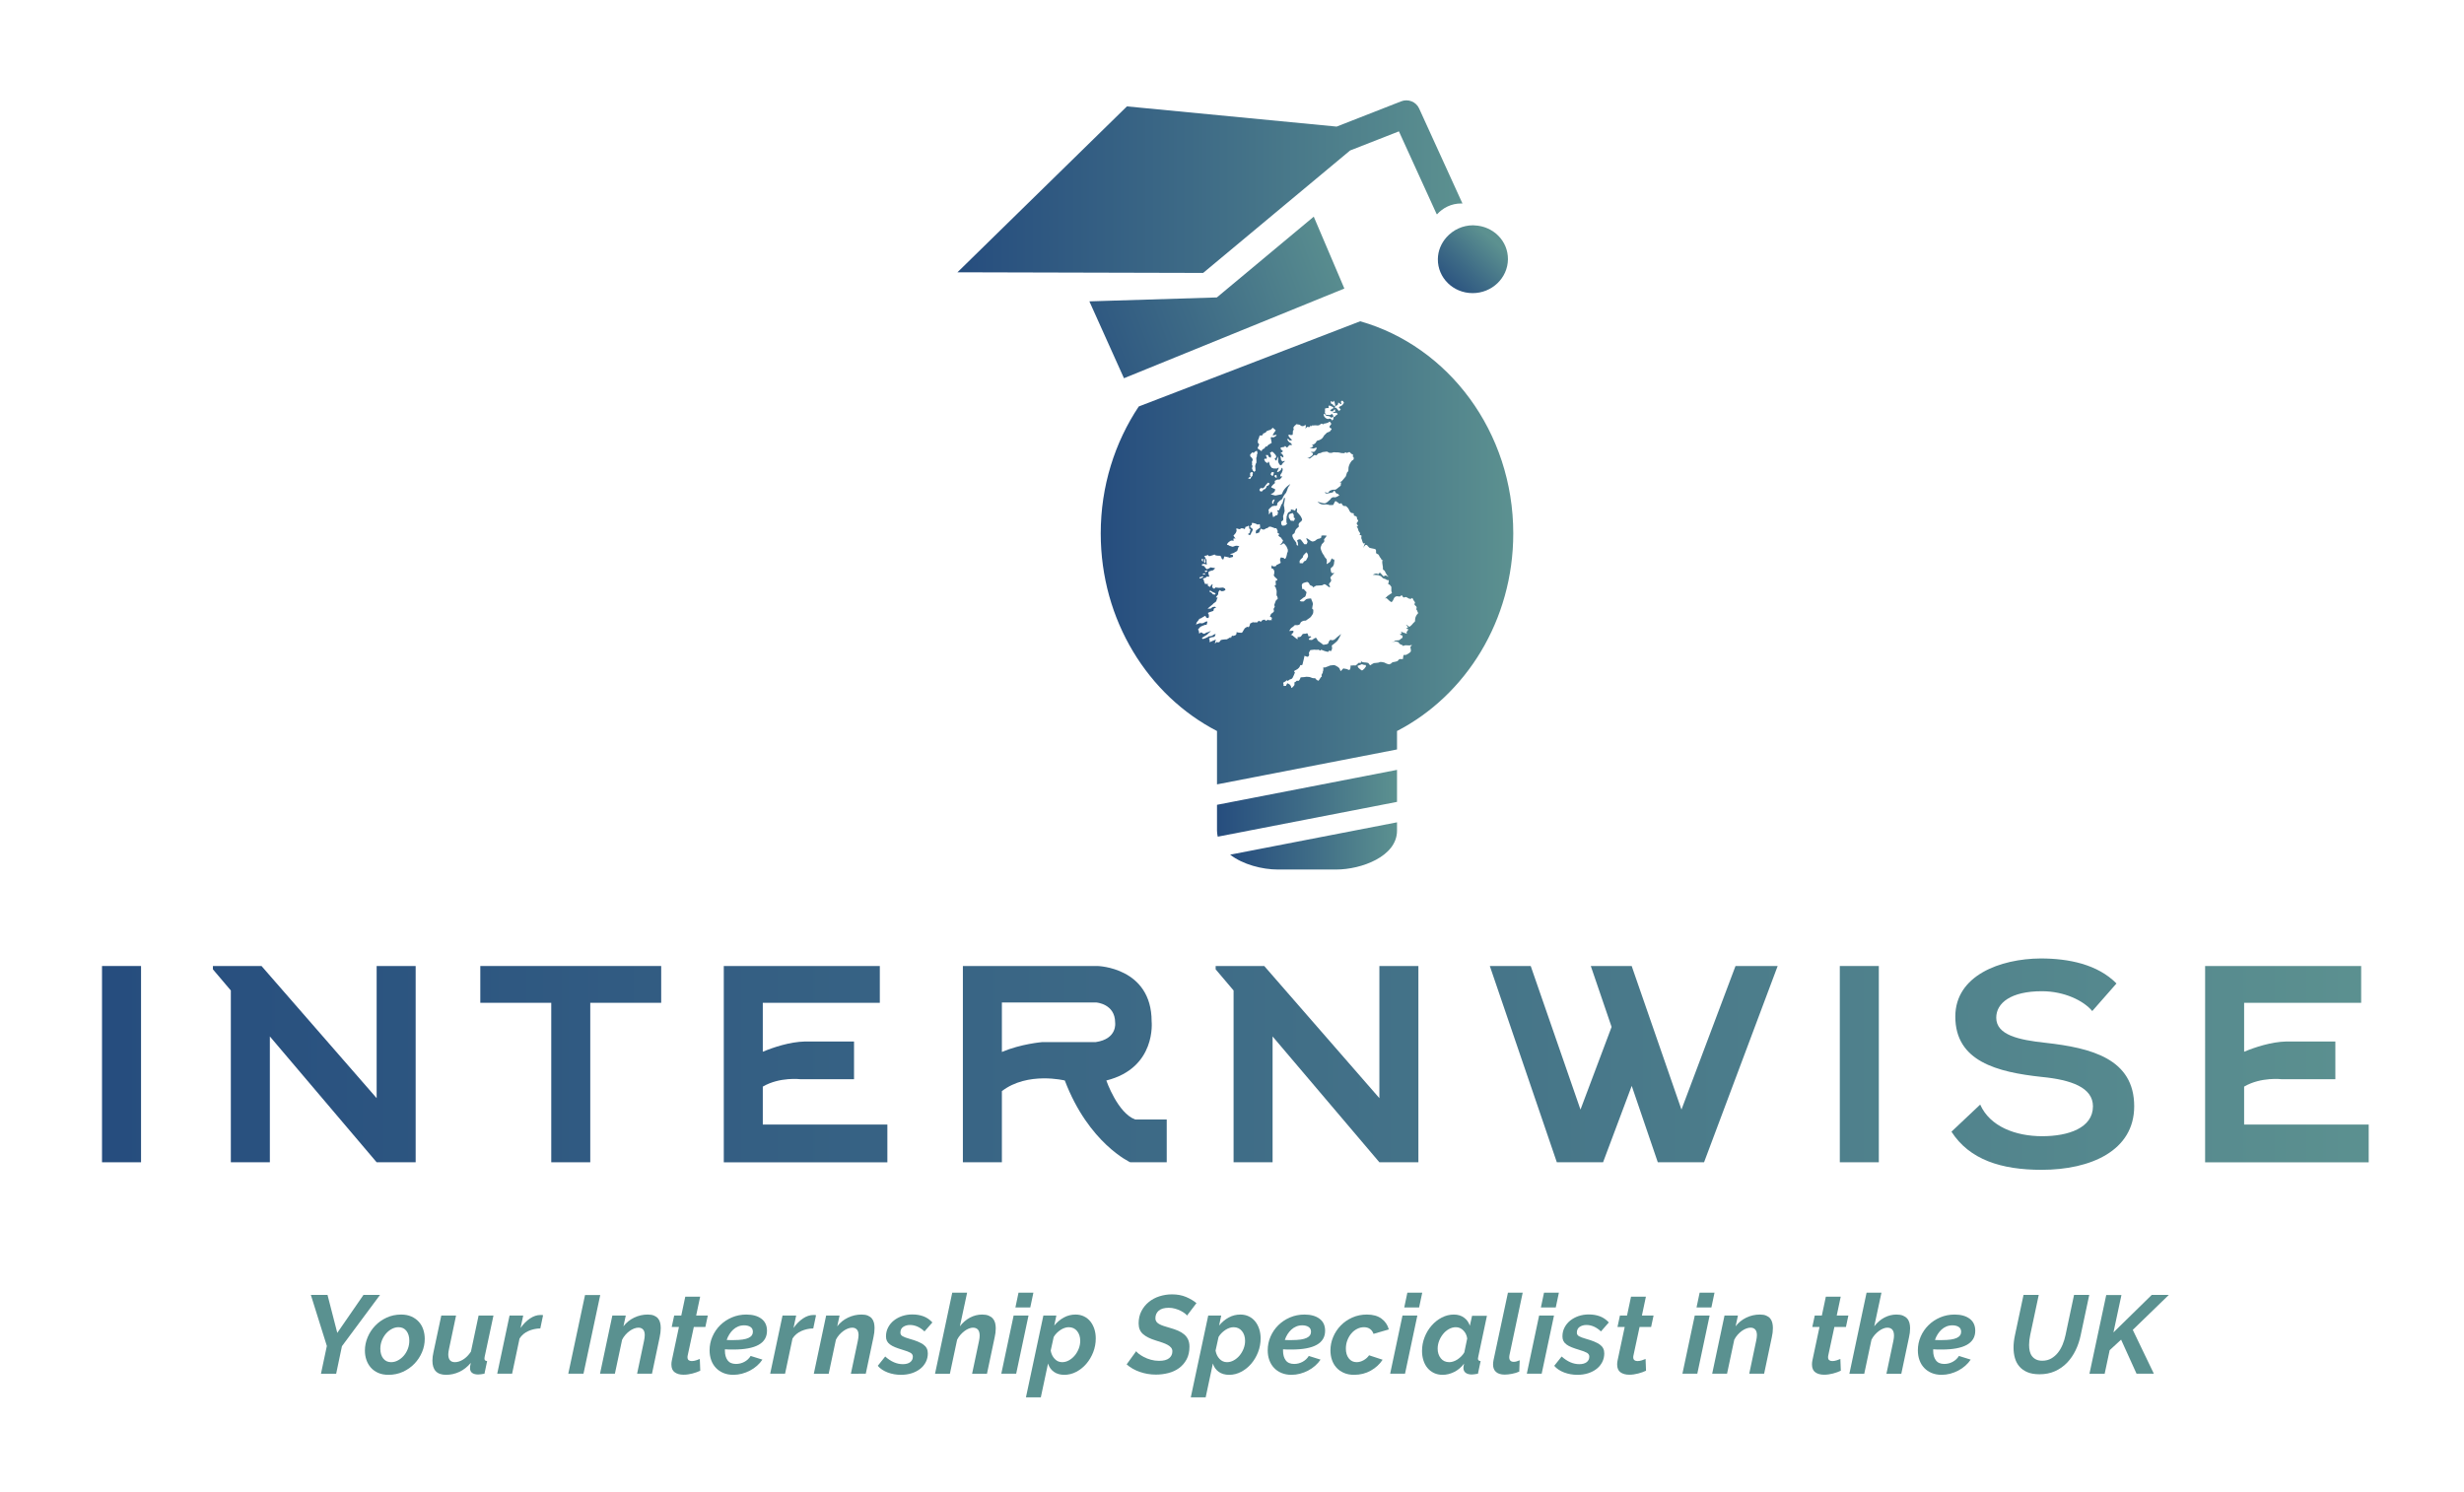 <?xml version="1.0" encoding="utf-8"?>
<!-- Generator: Adobe Illustrator 16.0.0, SVG Export Plug-In . SVG Version: 6.00 Build 0)  -->
<!DOCTYPE svg PUBLIC "-//W3C//DTD SVG 1.1//EN" "http://www.w3.org/Graphics/SVG/1.1/DTD/svg11.dtd">
<svg version="1.1" id="Layer_1" xmlns="http://www.w3.org/2000/svg" xmlns:xlink="http://www.w3.org/1999/xlink" x="0px" y="0px"
	 width="2048px" height="1240px" viewBox="0 0 2048 1240" enable-background="new 0 0 2048 1240" xml:space="preserve">
<rect fill="#FFFFFF" width="2048" height="1240"/>
<g>
	<g>
		
			<linearGradient id="SVGID_1_" gradientUnits="userSpaceOnUse" x1="250.664" y1="110.403" x2="2138.369" y2="110.403" gradientTransform="matrix(1 0 0 -1 -156 995)">
			<stop  offset="0" style="stop-color:#264D7E"/>
			<stop  offset="0.458" style="stop-color:#3D6A86"/>
			<stop  offset="1" style="stop-color:#5C9190"/>
		</linearGradient>
		<rect x="1529.189" y="803.018" fill="url(#SVGID_1_)" width="32.421" height="163.158"/>
		
			<linearGradient id="SVGID_2_" gradientUnits="userSpaceOnUse" x1="250.648" y1="110.403" x2="2139.017" y2="110.403" gradientTransform="matrix(1 0 0 -1 -156 995)">
			<stop  offset="0" style="stop-color:#264D7E"/>
			<stop  offset="0.458" style="stop-color:#3D6A86"/>
			<stop  offset="1" style="stop-color:#5C9190"/>
		</linearGradient>
		<rect x="84.789" y="803.018" fill="url(#SVGID_2_)" width="32.435" height="163.158"/>
		
			<linearGradient id="SVGID_3_" gradientUnits="userSpaceOnUse" x1="250.666" y1="110.403" x2="2138.279" y2="110.403" gradientTransform="matrix(1 0 0 -1 -156 995)">
			<stop  offset="0" style="stop-color:#264D7E"/>
			<stop  offset="0.458" style="stop-color:#3D6A86"/>
			<stop  offset="1" style="stop-color:#5C9190"/>
		</linearGradient>
		<polygon fill="url(#SVGID_3_)" points="458.181,803.018 399.215,803.018 399.215,833.606 458.181,833.606 458.181,966.176 
			490.607,966.176 490.607,833.606 549.558,833.606 549.558,803.018 490.607,803.018 		"/>
		
			<linearGradient id="SVGID_4_" gradientUnits="userSpaceOnUse" x1="250.68" y1="110.403" x2="2138.318" y2="110.403" gradientTransform="matrix(1 0 0 -1 -156 995)">
			<stop  offset="0" style="stop-color:#264D7E"/>
			<stop  offset="0.458" style="stop-color:#3D6A86"/>
			<stop  offset="1" style="stop-color:#5C9190"/>
		</linearGradient>
		<path fill="url(#SVGID_4_)" d="M919.541,898.196c41.843-10.45,37.657-49.157,37.657-49.157c0-44.979-44.972-46.021-44.972-46.021
			h-79.49h-23.002h-9.417v163.158h32.418v-59.147c21.375-16.492,52.301-8.831,52.301-8.831
			c19.875,52.301,54.378,67.979,54.378,67.979h30.333v-35.562h-26.146C928.957,925.377,919.541,898.196,919.541,898.196z
			 M910.654,866.282h-44.448c0,0-17.613,1.435-33.47,8.196v-41.136h78.439c0,0,15.696,1.05,15.696,16.737
			C926.871,850.081,928.965,863.667,910.654,866.282z"/>
		
			<linearGradient id="SVGID_5_" gradientUnits="userSpaceOnUse" x1="250.666" y1="110.394" x2="2138.307" y2="110.394" gradientTransform="matrix(1 0 0 -1 -156 995)">
			<stop  offset="0" style="stop-color:#264D7E"/>
			<stop  offset="0.458" style="stop-color:#3D6A86"/>
			<stop  offset="1" style="stop-color:#5C9190"/>
		</linearGradient>
		<path fill="url(#SVGID_5_)" d="M634.013,903.271c14.107-8.275,31.384-6.128,31.384-6.128h44.449v-2.605V867.87v-2.094h-40.792
			c-12.665,0.305-25.994,4.772-35.042,8.511v-40.682h97.271v-30.589h-97.271h-32.419v30.589V934.8v31.376v0.019h135.963V934.8
			H634.013V903.271z"/>
		
			<linearGradient id="SVGID_6_" gradientUnits="userSpaceOnUse" x1="250.585" y1="110.394" x2="2138.375" y2="110.394" gradientTransform="matrix(1 0 0 -1 -156 995)">
			<stop  offset="0" style="stop-color:#264D7E"/>
			<stop  offset="0.458" style="stop-color:#3D6A86"/>
			<stop  offset="1" style="stop-color:#5C9190"/>
		</linearGradient>
		<path fill="url(#SVGID_6_)" d="M1865.248,934.8v-31.526c14.102-8.276,31.37-6.129,31.37-6.129h44.457v-2.605V867.87v-2.094
			h-40.795c-12.662,0.305-26.001,4.772-35.032,8.511v-40.682h97.271v-30.589h-97.271h-32.426v30.589V934.8v31.376v0.019h135.97
			V934.8H1865.248z"/>
		
			<linearGradient id="SVGID_7_" gradientUnits="userSpaceOnUse" x1="250.661" y1="110.403" x2="2138.365" y2="110.403" gradientTransform="matrix(1 0 0 -1 -156 995)">
			<stop  offset="0" style="stop-color:#264D7E"/>
			<stop  offset="0.458" style="stop-color:#3D6A86"/>
			<stop  offset="1" style="stop-color:#5C9190"/>
		</linearGradient>
		<polygon fill="url(#SVGID_7_)" points="1397.624,922.249 1397.528,922.249 1374.171,854.845 1357.329,806.274 1356.207,803.018 
			1322.214,803.018 1339.508,853.659 1313.698,922.249 1313.602,922.249 1272.28,803.018 1238.29,803.018 1293.991,966.176 
			1332.419,966.176 1356.24,902.663 1377.91,966.176 1416.359,966.176 1477.54,803.018 1442.506,803.018 		"/>
		
			<linearGradient id="SVGID_8_" gradientUnits="userSpaceOnUse" x1="250.648" y1="110.401" x2="2138.374" y2="110.401" gradientTransform="matrix(1 0 0 -1 -156 995)">
			<stop  offset="0" style="stop-color:#264D7E"/>
			<stop  offset="0.458" style="stop-color:#3D6A86"/>
			<stop  offset="1" style="stop-color:#5C9190"/>
		</linearGradient>
		<path fill="url(#SVGID_8_)" d="M1700.059,866.845c-21.991-2.375-40.84-6.4-40.84-20.845c0-12.32,12.303-22.019,37.952-22.019
			c18.505,0,34.617,7.788,41.851,16.489l20.134-22.923c-15.562-15.862-39.652-20.805-63.025-20.805
			c-33.767,0.242-70.934,14.214-70.934,48.315c0,37.167,34.537,46.174,71.976,50.191c24.35,2.374,42.43,8.766,42.43,24.398
			c0,17.989-20.438,24.862-42.155,24.862c-22.265,0-43.472-8.061-51.571-26.29l-23.878,22.528c15,23.348,41.508,31.705,74.92,31.705
			c40.84,0,76.966-15.863,76.966-52.807C1773.881,880.11,1738.27,871.095,1700.059,866.845z"/>
		
			<linearGradient id="SVGID_9_" gradientUnits="userSpaceOnUse" x1="250.644" y1="110.403" x2="2138.415" y2="110.403" gradientTransform="matrix(1 0 0 -1 -156 995)">
			<stop  offset="0" style="stop-color:#264D7E"/>
			<stop  offset="0.458" style="stop-color:#3D6A86"/>
			<stop  offset="1" style="stop-color:#5C9190"/>
		</linearGradient>
		<polygon fill="url(#SVGID_9_)" points="313.06,912.866 224.296,810.981 217.367,803.018 191.862,803.018 176.96,803.018 
			176.96,805.793 191.862,823.356 191.862,966.176 224.296,966.176 224.296,861.565 313.06,966.176 345.485,966.176 
			345.485,803.018 313.06,803.018 		"/>
		
			<linearGradient id="SVGID_10_" gradientUnits="userSpaceOnUse" x1="250.716" y1="110.403" x2="2138.3" y2="110.403" gradientTransform="matrix(1 0 0 -1 -156 995)">
			<stop  offset="0" style="stop-color:#264D7E"/>
			<stop  offset="0.458" style="stop-color:#3D6A86"/>
			<stop  offset="1" style="stop-color:#5C9190"/>
		</linearGradient>
		<polygon fill="url(#SVGID_10_)" points="1146.504,912.866 1057.733,810.981 1050.804,803.018 1025.314,803.018 1010.412,803.018 
			1010.412,805.793 1025.314,823.356 1025.314,966.176 1057.733,966.176 1057.733,861.565 1146.504,966.176 1178.924,966.176 
			1178.924,803.018 1146.504,803.018 		"/>
	</g>
	<g>
		<path fill="#5A9190" d="M271.666,1118.879l-13.298-42.443h13.851l8.117,31.552l21.775-31.552h13.749l-31.649,42.62l-4.796,22.882
			h-12.64L271.666,1118.879z"/>
		<path fill="#5A9190" d="M322.868,1142.859c-3.256,0-6.111-0.537-8.533-1.62c-2.438-1.075-4.459-2.534-6.096-4.378
			c-1.628-1.847-2.855-3.979-3.689-6.401c-0.834-2.438-1.251-5.005-1.251-7.716c0-3.802,0.753-7.516,2.27-11.115
			c1.5-3.594,3.593-6.802,6.28-9.594c2.663-2.809,5.854-5.037,9.544-6.737c3.689-1.692,7.716-2.542,12.078-2.542
			c3.208,0,6.016,0.545,8.446,1.612c2.43,1.083,4.483,2.534,6.136,4.347c1.668,1.813,2.903,3.945,3.738,6.407
			c0.833,2.463,1.25,5.079,1.25,7.846c0,3.817-0.753,7.5-2.261,11.075c-1.508,3.561-3.603,6.753-6.281,9.545
			c-2.67,2.798-5.855,5.037-9.544,6.737C331.257,1142.018,327.231,1142.859,322.868,1142.859z M325.082,1132.338
			c1.909,0,3.77-0.474,5.583-1.43c1.813-0.945,3.433-2.229,4.844-3.817c1.412-1.604,2.55-3.495,3.417-5.678
			c0.859-2.183,1.283-4.508,1.283-6.971c0-3.312-0.802-6.007-2.389-8.076c-1.605-2.054-3.786-3.095-6.562-3.095
			c-1.909,0-3.77,0.479-5.583,1.442c-1.813,0.945-3.424,2.245-4.844,3.873c-1.412,1.629-2.551,3.522-3.409,5.671
			c-0.858,2.149-1.292,4.459-1.292,6.912c0,3.331,0.802,6.016,2.391,8.078C320.125,1131.317,322.314,1132.338,325.082,1132.338z"/>
		<path fill="#5A9190" d="M370.75,1142.859c-7.563,0-11.341-3.938-11.341-11.807c0-1.044,0.072-2.166,0.225-3.369
			c0.152-1.201,0.385-2.479,0.69-3.834l6.464-30.253h12.271l-5.814,27.573c-0.186,0.931-0.345,1.758-0.457,2.495
			c-0.128,0.747-0.192,1.451-0.192,2.125c0,4.372,1.846,6.547,5.542,6.547c2.158,0,4.412-0.716,6.777-2.167
			c2.375-1.444,4.541-3.643,6.513-6.594l6.36-29.979h12.359l-7.282,34.136c-0.064,0.306-0.112,0.595-0.137,0.875
			c-0.04,0.279-0.056,0.536-0.056,0.776c0,1.3,0.737,1.974,2.222,2.037l-2.222,10.516c-1.099,0.186-2.069,0.345-2.903,0.458
			c-0.834,0.127-1.588,0.192-2.262,0.192c-2.149,0-3.826-0.435-5.021-1.3c-1.203-0.852-1.813-2.183-1.813-3.963
			c0-0.497,0.048-1.051,0.096-1.659c0.064-0.619,0.258-1.539,0.563-2.77c-2.767,3.321-5.919,5.809-9.464,7.478
			C378.33,1142.025,374.631,1142.859,370.75,1142.859z"/>
		<path fill="#5A9190" d="M423.524,1093.598h11.35l-2.206,10.331c2.326-3.32,4.94-5.95,7.828-7.894
			c2.888-1.94,5.791-2.901,8.678-2.901c0.618,0,1.075,0.017,1.379,0.039c0.306,0.031,0.595,0.089,0.834,0.138l-2.302,10.985
			c-3.504,0.063-6.809,0.786-9.922,2.166c-3.111,1.381-5.549,3.456-7.338,6.225l-6.175,29.251h-12.367L423.524,1093.598z"/>
		<path fill="#5A9190" d="M486.26,1076.521h12.642l-13.925,65.416h-12.64L486.26,1076.521z"/>
		<path fill="#5A9190" d="M508.958,1093.598h11.164l-1.94,8.942c2.343-3.07,5.293-5.478,8.862-7.193s7.355-2.591,11.349-2.591
			c2.094,0,3.825,0.295,5.214,0.881c1.379,0.586,2.494,1.364,3.319,2.353c0.834,0.985,1.412,2.172,1.757,3.56
			c0.329,1.381,0.506,2.84,0.506,4.381c0,1.228-0.081,2.502-0.233,3.834c-0.152,1.314-0.385,2.646-0.689,4.011l-6.359,30.165
			h-12.368l5.719-27.126c0.185-0.922,0.336-1.797,0.457-2.622c0.128-0.834,0.186-1.589,0.186-2.271c0-2.147-0.474-3.733-1.42-4.746
			c-0.962-1.02-2.237-1.517-3.842-1.517c-1.099,0-2.302,0.241-3.593,0.729c-1.292,0.488-2.551,1.188-3.778,2.076
			c-1.234,0.898-2.39,1.959-3.465,3.187s-1.989,2.581-2.719,4.05l-5.999,28.24h-12.359L508.958,1093.598z"/>
		<path fill="#5A9190" d="M568.101,1142.771c-2.95,0-5.365-0.664-7.242-1.979c-1.886-1.333-2.815-3.497-2.815-6.513
			c0-1.229,0.129-2.359,0.369-3.411l5.903-27.772h-5.999l2.037-9.496h5.902l3.32-15.688h12.368l-3.32,15.688h9.681l-2.029,9.496
			h-9.593l-5.076,23.61c-0.057,0.32-0.104,0.578-0.146,0.786c-0.023,0.227-0.04,0.448-0.04,0.698c0,1.163,0.321,1.997,0.971,2.495
			c0.65,0.488,1.484,0.736,2.535,0.736c1.228,0,2.446-0.207,3.649-0.608c1.203-0.399,2.222-0.771,3.087-1.14l0.37,9.77
			c-1.789,0.867-3.938,1.636-6.457,2.31C573.05,1142.427,570.555,1142.771,568.101,1142.771z"/>
		<path fill="#5A9190" d="M609.535,1142.859c-3.08,0-5.831-0.506-8.261-1.523c-2.431-1.011-4.509-2.423-6.225-4.243
			c-1.725-1.813-3.032-3.971-3.931-6.458c-0.881-2.483-1.331-5.213-1.331-8.164c0-3.994,0.785-7.797,2.357-11.396
			c1.572-3.603,3.714-6.745,6.449-9.456c2.743-2.703,5.967-4.859,9.688-6.464c3.721-1.588,7.731-2.398,12.047-2.398
			c5.229,0,9.399,1.154,12.495,3.464c3.112,2.304,4.668,5.646,4.668,10.02c0,10.394-9.288,15.592-27.871,15.592
			c-1.099,0-2.246,0-3.409,0c-1.171,0-2.398-0.064-3.689-0.193v1.203c0,3.256,0.738,5.902,2.205,7.934
			c1.484,2.029,3.826,3.04,7.02,3.04c2.455,0,4.78-0.576,6.961-1.75c2.189-1.17,3.922-2.79,5.213-4.893l9.785,3.048
			c-1.235,1.845-2.742,3.555-4.523,5.117c-1.78,1.572-3.737,2.911-5.854,4.01c-2.125,1.115-4.355,1.975-6.689,2.593
			C614.299,1142.555,611.933,1142.859,609.535,1142.859z M618.485,1101.715c-1.789,0-3.449,0.32-4.989,0.961
			c-1.532,0.651-2.903,1.525-4.106,2.633c-1.194,1.106-2.262,2.396-3.176,3.882c-0.93,1.466-1.668,3.038-2.213,4.699
			c0.979,0.064,1.94,0.098,2.854,0.098c0.931,0,1.876,0,2.863,0c2.943,0,5.462-0.16,7.516-0.465
			c2.068-0.306,3.722-0.771,4.988-1.382c1.251-0.615,2.166-1.348,2.719-2.164c0.555-0.843,0.826-1.813,0.826-2.912
			c0-1.788-0.674-3.127-2.021-4.019C622.383,1102.165,620.635,1101.715,618.485,1101.715z"/>
		<path fill="#5A9190" d="M650.407,1093.598h11.341l-2.213,10.331c2.342-3.32,4.957-5.95,7.843-7.894
			c2.888-1.94,5.792-2.901,8.679-2.901c0.61,0,1.075,0.017,1.379,0.039c0.306,0.031,0.587,0.089,0.834,0.138l-2.309,10.985
			c-3.505,0.063-6.817,0.786-9.921,2.166c-3.105,1.381-5.542,3.456-7.331,6.225l-6.184,29.251h-12.368L650.407,1093.598z"/>
		<path fill="#5A9190" d="M686.659,1093.598h11.164l-1.94,8.942c2.342-3.07,5.293-5.478,8.87-7.193
			c3.562-1.716,7.339-2.591,11.341-2.591c2.094,0,3.833,0.295,5.212,0.881c1.38,0.586,2.486,1.364,3.321,2.353
			c0.834,0.985,1.411,2.172,1.765,3.56c0.32,1.381,0.498,2.84,0.498,4.381c0,1.228-0.081,2.502-0.225,3.834
			c-0.161,1.314-0.394,2.646-0.698,4.011l-6.368,30.165H707.24l5.718-27.126c0.186-0.922,0.337-1.797,0.457-2.622
			c0.128-0.834,0.192-1.589,0.192-2.271c0-2.147-0.481-3.733-1.436-4.746c-0.954-1.02-2.221-1.517-3.826-1.517
			c-1.106,0-2.31,0.241-3.593,0.729c-1.299,0.488-2.559,1.188-3.794,2.076c-1.227,0.898-2.382,1.959-3.457,3.187
			s-1.979,2.581-2.718,4.05l-5.992,28.24h-12.367L686.659,1093.598z"/>
		<path fill="#5A9190" d="M748.85,1142.859c-3.882,0-7.53-0.643-10.987-1.934c-3.441-1.292-6.208-3.136-8.302-5.542l6.185-7.75
			c4.732,4.245,9.625,6.37,14.678,6.37c2.582,0,4.611-0.553,6.08-1.667c1.475-1.106,2.213-2.633,2.213-4.604
			c0-1.364-0.657-2.423-1.973-3.192c-1.331-0.763-3.465-1.581-6.416-2.439c-2.462-0.736-4.564-1.459-6.32-2.164
			c-1.749-0.707-3.2-1.492-4.331-2.357c-1.146-0.858-1.973-1.828-2.502-2.905c-0.514-1.073-0.778-2.323-0.778-3.735
			c0-2.713,0.585-5.182,1.757-7.427c1.161-2.247,2.742-4.172,4.748-5.773c1.988-1.589,4.322-2.841,6.962-3.739
			c2.646-0.882,5.445-1.33,8.396-1.33c3.449,0,6.553,0.528,9.32,1.572c2.767,1.042,5.229,2.733,7.387,5.076l-6.561,7.467
			c-1.966-1.845-3.946-3.191-5.951-4.059c-1.989-0.858-4.043-1.3-6.127-1.3c-2.15,0-4.011,0.528-5.583,1.57
			c-1.573,1.052-2.358,2.647-2.358,4.797c0,1.302,0.593,2.278,1.756,2.951c1.163,0.692,3.137,1.429,5.911,2.224
			c5.166,1.419,8.976,3,11.438,4.755c2.455,1.748,3.688,4.173,3.688,7.235c0,2.646-0.553,5.063-1.66,7.25
			c-1.114,2.182-2.654,4.061-4.611,5.622c-1.975,1.571-4.331,2.8-7.059,3.698C755.106,1142.411,752.106,1142.859,748.85,1142.859z"
			/>
		<path fill="#5A9190" d="M791.47,1074.581h12.367l-5.999,27.959c2.398-3.136,5.197-5.542,8.398-7.242
			c3.199-1.691,6.552-2.542,10.058-2.542c2.148,0,3.953,0.295,5.397,0.881c1.442,0.586,2.612,1.389,3.496,2.398
			c0.897,1.011,1.532,2.214,1.9,3.594c0.369,1.388,0.554,2.88,0.554,4.484c0,1.227-0.081,2.494-0.231,3.775
			c-0.154,1.301-0.377,2.583-0.69,3.884l-6.368,30.165h-12.359l5.718-27.126c0.362-1.725,0.554-3.231,0.554-4.523
			c0-4.419-1.877-6.633-5.631-6.633c-0.985,0-2.085,0.241-3.319,0.729c-1.228,0.489-2.446,1.188-3.642,2.077
			c-1.203,0.898-2.342,1.958-3.417,3.187c-1.075,1.227-1.98,2.581-2.727,4.05l-6,28.24H777.17L791.47,1074.581z"/>
		<path fill="#5A9190" d="M842.497,1093.598h12.367l-10.25,48.34h-12.367L842.497,1093.598z M846.556,1074.581h12.367l-2.591,12.271
			h-12.359L846.556,1074.581z"/>
		<path fill="#5A9190" d="M867.216,1093.598h10.795l-1.749,8.303c2.334-2.833,4.997-5.063,7.981-6.689
			c2.982-1.636,6.231-2.454,9.729-2.454c2.583,0,4.925,0.515,7.018,1.531c2.094,1.011,3.858,2.423,5.302,4.235
			c1.444,1.821,2.551,3.93,3.329,6.328c0.762,2.397,1.146,4.98,1.146,7.746c0,4.004-0.705,7.813-2.116,11.445
			c-1.421,3.626-3.321,6.834-5.729,9.642c-2.389,2.789-5.181,5.021-8.349,6.689c-3.167,1.651-6.474,2.485-9.921,2.485
			c-3.498,0-6.426-0.843-8.76-2.534c-2.342-1.7-3.937-3.985-4.796-6.873l-5.998,28.142H852.73L867.216,1093.598z M882.816,1132.338
			c1.965,0,3.856-0.498,5.669-1.525c1.813-1.011,3.417-2.35,4.796-4.009c1.388-1.652,2.486-3.547,3.329-5.672
			c0.825-2.125,1.243-4.289,1.243-6.503c0-3.258-0.865-5.969-2.582-8.119c-1.726-2.148-4.067-3.238-7.019-3.238
			c-1.099,0-2.247,0.207-3.409,0.609c-1.17,0.399-2.31,0.97-3.417,1.699c-1.106,0.735-2.149,1.604-3.135,2.583
			c-0.987,0.994-1.813,2.069-2.494,3.23l-2.487,11.351c0.497,2.774,1.598,5.067,3.32,6.873
			C878.348,1131.438,880.409,1132.338,882.816,1132.338z"/>
		<path fill="#5A9190" d="M960.774,1142.683c-4.612,0-9.056-0.745-13.323-2.222c-4.282-1.475-7.956-3.568-11.028-6.279l7.933-10.974
			c0.306,0.547,1.027,1.276,2.165,2.168c1.141,0.896,2.552,1.779,4.244,2.678c1.692,0.892,3.632,1.651,5.814,2.261
			c2.181,0.609,4.476,0.916,6.874,0.916c3.698,0,6.44-0.723,8.253-2.166c1.813-1.444,2.728-3.367,2.728-5.768
			c0-1.162-0.354-2.181-1.06-3.04c-0.714-0.864-1.684-1.636-2.912-2.308c-1.226-0.676-2.687-1.311-4.387-1.895
			c-1.685-0.58-3.544-1.18-5.575-1.797c-4.61-1.411-8.124-3.186-10.521-5.311c-2.399-2.116-3.593-5.053-3.593-8.808
			c0-3.814,0.762-7.209,2.3-10.192c1.54-2.991,3.578-5.525,6.138-7.611c2.55-2.103,5.501-3.673,8.862-4.756
			c3.353-1.067,6.843-1.612,10.466-1.612c4.372,0,8.262,0.722,11.671,2.165c3.417,1.445,6.287,3.161,8.63,5.117l-7.844,10.347
			c-0.241-0.433-0.826-1.026-1.75-1.756c-0.931-0.747-2.077-1.461-3.457-2.174c-1.389-0.706-2.943-1.3-4.659-1.797
			c-1.732-0.498-3.513-0.737-5.358-0.737c-3.688,0-6.457,0.802-8.301,2.397c-1.852,1.604-2.766,3.729-2.766,6.367
			c0,1.042,0.256,1.948,0.786,2.719c0.521,0.77,1.306,1.443,2.349,2.029c1.051,0.586,2.301,1.124,3.777,1.611
			c1.476,0.498,3.2,1.013,5.165,1.573c2.472,0.68,4.7,1.442,6.697,2.31c1.998,0.857,3.705,1.894,5.117,3.087
			c1.42,1.205,2.512,2.632,3.281,4.293c0.771,1.66,1.146,3.626,1.146,5.902c0,4.122-0.794,7.667-2.396,10.619
			c-1.604,2.942-3.689,5.356-6.271,7.232c-2.583,1.877-5.551,3.249-8.902,4.106C967.711,1142.242,964.279,1142.683,960.774,1142.683
			z"/>
		<path fill="#5A9190" d="M1004.237,1093.598h10.795l-1.749,8.303c2.326-2.833,4.988-5.063,7.973-6.689
			c2.983-1.636,6.225-2.454,9.737-2.454c2.583,0,4.927,0.515,7.011,1.531c2.094,1.011,3.856,2.423,5.311,4.235
			c1.442,1.821,2.55,3.93,3.319,6.328c0.77,2.397,1.154,4.98,1.154,7.746c0,4.004-0.706,7.813-2.125,11.445
			c-1.42,3.626-3.321,6.834-5.719,9.642c-2.406,2.789-5.182,5.021-8.357,6.689c-3.159,1.651-6.472,2.485-9.913,2.485
			c-3.506,0-6.434-0.843-8.76-2.534c-2.341-1.7-3.945-3.985-4.805-6.873l-5.991,28.142h-12.367L1004.237,1093.598z
			 M1019.829,1132.338c1.964,0,3.858-0.498,5.669-1.525c1.823-1.011,3.417-2.35,4.805-4.009c1.381-1.652,2.487-3.547,3.32-5.672
			c0.836-2.125,1.245-4.289,1.245-6.503c0-3.258-0.857-5.969-2.583-8.119c-1.726-2.148-4.068-3.238-7.02-3.238
			c-1.099,0-2.246,0.207-3.41,0.609c-1.161,0.399-2.308,0.97-3.408,1.699c-1.106,0.735-2.156,1.604-3.144,2.583
			c-0.987,0.994-1.813,2.069-2.485,3.23l-2.487,11.351c0.49,2.774,1.588,5.067,3.313,6.873
			C1015.369,1131.438,1017.423,1132.338,1019.829,1132.338z"/>
		<path fill="#5A9190" d="M1073.438,1142.859c-3.078,0-5.839-0.506-8.262-1.523c-2.438-1.011-4.506-2.423-6.23-4.243
			c-1.725-1.813-3.023-3.971-3.92-6.458c-0.9-2.483-1.342-5.213-1.342-8.164c0-3.994,0.786-7.797,2.351-11.396
			c1.572-3.603,3.729-6.745,6.464-9.456c2.736-2.703,5.968-4.859,9.689-6.464c3.722-1.588,7.731-2.398,12.036-2.398
			c5.231,0,9.395,1.154,12.505,3.464c3.112,2.304,4.659,5.646,4.659,10.02c0,10.394-9.286,15.592-27.861,15.592
			c-1.114,0-2.245,0-3.425,0c-1.161,0-2.392-0.064-3.681-0.193v1.203c0,3.256,0.729,5.902,2.213,7.934
			c1.468,2.029,3.81,3.04,7.018,3.04c2.456,0,4.78-0.576,6.964-1.75c2.18-1.17,3.922-2.79,5.213-4.893l9.775,3.048
			c-1.227,1.845-2.735,3.555-4.516,5.117c-1.781,1.572-3.739,2.911-5.854,4.01c-2.125,1.115-4.364,1.975-6.705,2.593
			C1078.202,1142.555,1075.827,1142.859,1073.438,1142.859z M1082.382,1101.715c-1.789,0-3.442,0.32-4.98,0.961
			c-1.539,0.651-2.903,1.525-4.106,2.633c-1.195,1.106-2.264,2.396-3.193,3.882c-0.913,1.466-1.65,3.038-2.196,4.699
			c0.979,0.064,1.926,0.098,2.855,0.098c0.914,0,1.875,0,2.854,0c2.949,0,5.453-0.16,7.522-0.465
			c2.063-0.306,3.722-0.771,4.979-1.382c1.26-0.615,2.166-1.348,2.719-2.164c0.563-0.843,0.836-1.813,0.836-2.912
			c0-1.788-0.675-3.127-2.037-4.019C1086.286,1102.165,1084.528,1101.715,1082.382,1101.715z"/>
		<path fill="#5A9190" d="M1125.467,1142.859c-3.201,0-6.031-0.537-8.479-1.62c-2.469-1.075-4.539-2.534-6.19-4.378
			c-1.669-1.847-2.902-3.995-3.737-6.458c-0.834-2.464-1.243-5.076-1.243-7.837c0-3.815,0.747-7.522,2.255-11.125
			c1.508-3.6,3.6-6.775,6.279-9.543c2.672-2.768,5.869-4.988,9.602-6.649c3.713-1.651,7.755-2.493,12.125-2.493
			c5.102,0,9.186,1.146,12.225,3.425c3.047,2.276,5.053,5.245,6.047,8.941l-12.736,3.697c-0.615-1.789-1.588-3.159-2.95-4.104
			c-1.347-0.964-3.017-1.443-4.979-1.443c-1.91,0-3.771,0.457-5.584,1.348c-1.819,0.891-3.416,2.141-4.805,3.737
			c-1.378,1.597-2.502,3.488-3.359,5.67c-0.866,2.188-1.291,4.532-1.291,7.066c0,3.32,0.817,6.017,2.447,8.115
			c1.627,2.086,3.792,3.13,6.503,3.13c1.964,0,3.914-0.547,5.854-1.652c1.941-1.107,3.433-2.465,4.477-4.067l11.26,3.697
			c-2.404,3.689-5.662,6.706-9.784,9.03C1135.274,1141.688,1130.623,1142.859,1125.467,1142.859z"/>
		<path fill="#5A9190" d="M1165.705,1093.598h12.352l-10.25,48.34h-12.353L1165.705,1093.598z M1169.755,1074.581h12.367
			l-2.597,12.271h-12.354L1169.755,1074.581z"/>
		<path fill="#5A9190" d="M1199.096,1142.859c-2.713,0-5.119-0.506-7.244-1.523c-2.116-1.011-3.931-2.414-5.396-4.203
			c-1.478-1.771-2.601-3.881-3.362-6.319c-0.771-2.423-1.152-5.021-1.152-7.787c0-4.003,0.719-7.836,2.163-11.495
			c1.437-3.656,3.387-6.864,5.823-9.631c2.414-2.769,5.223-4.989,8.43-6.65c3.2-1.65,6.554-2.493,10.059-2.493
			c3.32,0,6.15,0.875,8.486,2.591c2.35,1.718,3.937,3.971,4.786,6.735l1.86-8.308h12.352l-7.192,33.959
			c-0.177,0.673-0.281,1.219-0.281,1.65c0,1.301,0.755,1.975,2.229,2.037l-2.229,10.516c-1.091,0.186-2.069,0.345-2.886,0.459
			c-0.836,0.127-1.565,0.191-2.175,0.191c-2.158,0-3.874-0.466-5.119-1.388c-1.273-0.924-1.898-2.312-1.898-4.146
			c0-0.738,0.192-1.909,0.554-3.513c-2.334,3.078-5.094,5.404-8.253,6.961C1205.471,1142.072,1202.286,1142.859,1199.096,1142.859z
			 M1204.636,1132.338c1.036,0,2.166-0.193,3.369-0.596c1.195-0.399,2.342-0.97,3.448-1.699c1.114-0.736,2.147-1.604,3.136-2.591
			c0.987-0.986,1.82-2.063,2.495-3.231l2.398-11.533c-0.362-2.703-1.437-4.948-3.218-6.737c-1.797-1.781-3.858-2.678-6.189-2.678
			c-1.975,0-3.867,0.512-5.711,1.522c-1.854,1.026-3.475,2.373-4.847,4.065c-1.387,1.692-2.503,3.602-3.337,5.72
			c-0.816,2.125-1.241,4.299-1.241,6.513c0,3.19,0.875,5.87,2.591,8.02C1199.247,1131.26,1201.62,1132.338,1204.636,1132.338z"/>
		<path fill="#5A9190" d="M1250.665,1142.683c-3.136,0-5.526-0.736-7.187-2.181c-1.66-1.438-2.493-3.513-2.493-6.224
			c0-0.556,0.022-1.109,0.088-1.651c0.056-0.564,0.15-1.172,0.272-1.854l12.006-56.191h12.265l-10.982,51.853
			c-0.063,0.321-0.094,0.626-0.133,0.932c-0.042,0.305-0.058,0.608-0.058,0.914c0,2.524,1.281,3.784,3.803,3.784
			c0.672,0,1.458-0.11,2.341-0.368c0.883-0.239,1.731-0.553,2.55-0.923l-0.377,9.409c-1.787,0.803-3.809,1.417-6.04,1.845
			C1254.459,1142.458,1252.454,1142.683,1250.665,1142.683z"/>
		<path fill="#5A9190" d="M1279.267,1093.598h12.368l-10.242,48.34h-12.353L1279.267,1093.598z M1283.333,1074.581h12.367
			l-2.598,12.271h-12.354L1283.333,1074.581z"/>
		<path fill="#5A9190" d="M1311.101,1142.859c-3.865,0-7.541-0.643-10.98-1.934c-3.44-1.292-6.214-3.136-8.3-5.542l6.175-7.75
			c4.75,4.245,9.641,6.37,14.662,6.37c2.597,0,4.619-0.553,6.108-1.667c1.47-1.106,2.208-2.633,2.208-4.604
			c0-1.364-0.666-2.423-1.98-3.192c-1.333-0.763-3.464-1.581-6.417-2.439c-2.453-0.736-4.572-1.459-6.32-2.164
			c-1.756-0.707-3.206-1.492-4.339-2.357c-1.13-0.858-1.966-1.828-2.477-2.905c-0.531-1.073-0.786-2.323-0.786-3.735
			c0-2.713,0.574-5.182,1.747-7.427c1.172-2.247,2.75-4.172,4.748-5.773c1.997-1.589,4.313-2.841,6.961-3.739
			c2.647-0.882,5.455-1.33,8.405-1.33c3.44,0,6.546,0.528,9.32,1.572c2.758,1.042,5.229,2.733,7.37,5.076l-6.536,7.467
			c-1.975-1.845-3.972-3.191-5.967-4.059c-1.997-0.858-4.044-1.3-6.13-1.3c-2.156,0-4.02,0.528-5.589,1.57
			c-1.563,1.052-2.351,2.647-2.351,4.797c0,1.302,0.595,2.278,1.748,2.951c1.181,0.692,3.146,1.429,5.919,2.224
			c5.165,1.419,8.967,3,11.438,4.755c2.454,1.748,3.688,4.173,3.688,7.235c0,2.646-0.553,5.063-1.661,7.25
			c-1.097,2.182-2.646,4.061-4.609,5.622c-1.964,1.571-4.323,2.8-7.059,3.698
			C1317.372,1142.411,1314.355,1142.859,1311.101,1142.859z"/>
		<path fill="#5A9190" d="M1354.186,1142.771c-2.949,0-5.356-0.664-7.25-1.979c-1.861-1.333-2.808-3.497-2.808-6.513
			c0-1.229,0.128-2.359,0.368-3.411l5.911-27.772h-6l2.031-9.496h5.902l3.318-15.688h12.367l-3.32,15.688h9.69l-2.037,9.496h-9.595
			l-5.067,23.61c-0.064,0.32-0.113,0.578-0.146,0.786c-0.032,0.227-0.048,0.448-0.048,0.698c0,1.163,0.328,1.997,0.979,2.495
			c0.633,0.488,1.483,0.736,2.534,0.736c1.219,0,2.438-0.207,3.641-0.608c1.203-0.399,2.229-0.771,3.096-1.14l0.37,9.77
			c-1.797,0.867-3.938,1.636-6.466,2.31C1359.142,1142.427,1356.649,1142.771,1354.186,1142.771z"/>
		<path fill="#5A9190" d="M1408.628,1093.598h12.359l-10.24,48.34h-12.37L1408.628,1093.598z M1412.686,1074.581h12.361
			l-2.583,12.271h-12.359L1412.686,1074.581z"/>
		<path fill="#5A9190" d="M1433.354,1093.598h11.158l-1.934,8.942c2.333-3.07,5.286-5.478,8.846-7.193
			c3.576-1.716,7.362-2.591,11.357-2.591c2.086,0,3.833,0.295,5.214,0.881c1.388,0.586,2.483,1.364,3.319,2.353
			c0.817,0.985,1.411,2.172,1.747,3.56c0.354,1.381,0.517,2.84,0.517,4.381c0,1.228-0.083,2.502-0.228,3.834
			c-0.161,1.314-0.385,2.646-0.705,4.011l-6.361,30.165h-12.365l5.719-27.126c0.183-0.922,0.344-1.797,0.472-2.622
			c0.114-0.834,0.186-1.589,0.186-2.271c0-2.147-0.479-3.733-1.436-4.746c-0.952-1.02-2.236-1.517-3.825-1.517
			c-1.114,0-2.311,0.241-3.609,0.729c-1.283,0.488-2.55,1.188-3.769,2.076c-1.234,0.898-2.384,1.959-3.467,3.187
			c-1.072,1.228-1.988,2.581-2.727,4.05l-6,28.24h-12.353L1433.354,1093.598z"/>
		<path fill="#5A9190" d="M1516.117,1142.771c-2.959,0-5.381-0.664-7.25-1.979c-1.876-1.333-2.807-3.497-2.807-6.513
			c0-1.229,0.12-2.359,0.353-3.411l5.901-27.772h-5.981l2.036-9.496h5.896l3.32-15.688h12.367l-3.32,15.688h9.68l-2.025,9.496
			h-9.603l-5.069,23.61c-0.063,0.32-0.111,0.578-0.128,0.786c-0.039,0.227-0.05,0.448-0.05,0.698c0,1.163,0.322,1.997,0.964,2.495
			c0.642,0.488,1.491,0.736,2.533,0.736c1.229,0,2.456-0.207,3.649-0.608c1.195-0.399,2.239-0.771,3.08-1.14l0.378,9.77
			c-1.781,0.867-3.93,1.636-6.448,2.31C1521.061,1142.427,1518.572,1142.771,1516.117,1142.771z"/>
		<path fill="#5A9190" d="M1551.439,1074.581h12.367l-6,27.959c2.392-3.136,5.198-5.542,8.39-7.242
			c3.2-1.691,6.563-2.542,10.066-2.542c2.143,0,3.938,0.295,5.392,0.881c1.451,0.586,2.621,1.389,3.503,2.398
			c0.897,1.011,1.523,2.214,1.894,3.594c0.37,1.388,0.556,2.88,0.556,4.484c0,1.227-0.073,2.494-0.228,3.775
			c-0.161,1.301-0.383,2.583-0.697,3.884l-6.367,30.165h-12.367l5.727-27.126c0.367-1.725,0.556-3.231,0.556-4.523
			c0-4.419-1.87-6.633-5.623-6.633c-0.994,0-2.087,0.241-3.32,0.729c-1.234,0.489-2.455,1.188-3.643,2.077
			c-1.203,0.898-2.343,1.958-3.426,3.187c-1.072,1.227-1.979,2.581-2.717,4.05l-5.992,28.24h-12.366L1551.439,1074.581z"/>
		<path fill="#5A9190" d="M1613.807,1142.859c-3.078,0-5.822-0.506-8.261-1.523c-2.43-1.011-4.508-2.423-6.224-4.243
			c-1.717-1.813-3.031-3.971-3.914-6.458c-0.898-2.483-1.339-5.213-1.339-8.164c0-3.994,0.786-7.797,2.349-11.396
			c1.573-3.603,3.714-6.745,6.466-9.456c2.727-2.703,5.959-4.859,9.682-6.464c3.714-1.588,7.736-2.398,12.036-2.398
			c5.231,0,9.401,1.154,12.506,3.464c3.104,2.304,4.658,5.646,4.658,10.02c0,10.394-9.286,15.592-27.854,15.592
			c-1.115,0-2.261,0-3.425,0c-1.172,0-2.39-0.064-3.69-0.193v1.203c0,3.256,0.737,5.902,2.223,7.934
			c1.469,2.029,3.813,3.04,7.003,3.04c2.471,0,4.789-0.576,6.977-1.75c2.167-1.17,3.914-2.79,5.214-4.893l9.77,3.048
			c-1.219,1.845-2.725,3.555-4.514,5.117c-1.789,1.572-3.729,2.911-5.854,4.01c-2.135,1.115-4.372,1.975-6.69,2.593
			C1618.57,1142.555,1616.205,1142.859,1613.807,1142.859z M1622.76,1101.715c-1.781,0-3.449,0.32-4.98,0.961
			c-1.551,0.651-2.912,1.525-4.107,2.633c-1.195,1.106-2.253,2.396-3.185,3.882c-0.914,1.466-1.667,3.038-2.206,4.699
			c0.972,0.064,1.933,0.098,2.847,0.098c0.923,0,1.886,0,2.872,0c2.943,0,5.456-0.16,7.523-0.465
			c2.045-0.306,3.722-0.771,4.973-1.382c1.268-0.615,2.166-1.348,2.729-2.164c0.544-0.843,0.817-1.813,0.817-2.912
			c0-1.788-0.674-3.127-2.022-4.019C1626.664,1102.165,1624.916,1101.715,1622.76,1101.715z"/>
		<path fill="#5A9190" d="M1695.184,1142.396c-3.932,0-7.275-0.563-10.011-1.701c-2.727-1.141-4.966-2.711-6.688-4.717
			c-1.718-1.988-2.97-4.324-3.739-7.011c-0.771-2.661-1.154-5.573-1.154-8.711c0-3.383,0.401-6.864,1.201-10.425l7.105-33.396
			h12.649l-7.115,33.396c-0.305,1.409-0.536,2.806-0.688,4.193c-0.161,1.388-0.234,2.719-0.234,4.019
			c0,1.844,0.186,3.562,0.547,5.164c0.375,1.604,1.002,2.983,1.9,4.156c0.897,1.161,2.037,2.085,3.417,2.76
			c1.378,0.68,3.079,1.019,5.115,1.019c2.775,0,5.229-0.619,7.388-1.836c2.142-1.236,4.001-2.841,5.573-4.805
			c1.564-1.967,2.873-4.229,3.925-6.779c1.05-2.552,1.853-5.188,2.412-7.891l7.091-33.396h12.641l-7.105,33.396
			c-0.914,4.492-2.334,8.709-4.243,12.639c-1.908,3.93-4.275,7.378-7.099,10.331c-2.84,2.952-6.159,5.294-9.978,7.02
			C1704.293,1141.536,1699.986,1142.396,1695.184,1142.396z"/>
		<path fill="#5A9190" d="M1750.636,1076.521h12.642l-6.65,31.095l31.834-31.182h14.195l-29.963,29.057l17.531,36.446h-14.404
			l-12.832-28.321l-9.495,8.76l-4.156,19.562h-12.64L1750.636,1076.521z"/>
	</g>
	
		<linearGradient id="SVGID_11_" gradientUnits="userSpaceOnUse" x1="951.802" y1="839.856" x2="1371.527" y2="839.856" gradientTransform="matrix(1 0 0 -1 -156 995)">
		<stop  offset="0" style="stop-color:#264D7E"/>
		<stop  offset="0.458" style="stop-color:#3D6A86"/>
		<stop  offset="1" style="stop-color:#5C9190"/>
	</linearGradient>
	<path fill="url(#SVGID_11_)" d="M1215.216,168.423l-35.74-78.36c-2.534-5.518-9.136-8.116-14.909-5.807l-53.595,20.981
		L936.664,88.443L795.802,226.347l204.216,0.53l122.145-101.788l40.568-15.896l31.189,68.422c0.128,0.241,0.321,0.393,0.439,0.61
		c4.918-5.518,12.104-9.111,20.221-9.072c0.322,0,0.608,0.088,0.947,0.088C1215.391,168.953,1215.352,168.672,1215.216,168.423z"/>
	
		<linearGradient id="SVGID_12_" gradientUnits="userSpaceOnUse" x1="1355.577" y1="752.747" x2="1395.822" y2="796.347" gradientTransform="matrix(1 0 0 -1 -156 995)">
		<stop  offset="0" style="stop-color:#264D7E"/>
		<stop  offset="0.458" style="stop-color:#3D6A86"/>
		<stop  offset="1" style="stop-color:#5C9190"/>
	</linearGradient>
	<path fill="url(#SVGID_12_)" d="M1225.498,187.368c-0.347,0-0.651-0.104-0.987-0.088c-8.888-0.04-16.795,3.89-22.198,9.93
		c-4.364,4.924-7.147,11.22-7.212,18.182c-0.161,15.576,12.751,28.248,28.834,28.279c16.071,0.049,29.257-12.543,29.418-28.135
		C1253.496,200.296,1241.112,187.929,1225.498,187.368z"/>
	
		<linearGradient id="SVGID_13_" gradientUnits="userSpaceOnUse" x1="1026.17" y1="693.976" x2="1278.586" y2="788.943" gradientTransform="matrix(1 0 0 -1 -156 995)">
		<stop  offset="0" style="stop-color:#264D7E"/>
		<stop  offset="0.458" style="stop-color:#3D6A86"/>
		<stop  offset="1" style="stop-color:#5C9190"/>
	</linearGradient>
	<polygon fill="url(#SVGID_13_)" points="905.458,250.513 934.203,314.412 1117.391,239.854 1091.95,180.101 1011.423,247.248 	"/>
	<g>
		
			<linearGradient id="SVGID_14_" gradientUnits="userSpaceOnUse" x1="1178.466" y1="291.801" x2="1317.157" y2="291.801" gradientTransform="matrix(1 0 0 -1 -156 995)">
			<stop  offset="0" style="stop-color:#264D7E"/>
			<stop  offset="0.458" style="stop-color:#3D6A86"/>
			<stop  offset="1" style="stop-color:#5C9190"/>
		</linearGradient>
		<path fill="url(#SVGID_14_)" d="M1062.113,722.82h48.449c20.959,0,50.595-10.885,50.595-32.29v-6.953l-138.691,26.898
			C1032.998,718.674,1049.199,722.82,1062.113,722.82z"/>
		
			<linearGradient id="SVGID_15_" gradientUnits="userSpaceOnUse" x1="1167.536" y1="327.257" x2="1317.157" y2="327.257" gradientTransform="matrix(1 0 0 -1 -156 995)">
			<stop  offset="0" style="stop-color:#264D7E"/>
			<stop  offset="0.458" style="stop-color:#3D6A86"/>
			<stop  offset="1" style="stop-color:#5C9190"/>
		</linearGradient>
		<path fill="url(#SVGID_15_)" d="M1011.536,690.53c0,1.742,0.256,3.375,0.625,4.979l148.996-28.92v-26.612l-149.621,29.043V690.53z
			"/>
		
			<linearGradient id="SVGID_16_" gradientUnits="userSpaceOnUse" x1="1070.889" y1="535.446" x2="1413.779" y2="535.446" gradientTransform="matrix(1 0 0 -1 -156 995)">
			<stop  offset="0" style="stop-color:#264D7E"/>
			<stop  offset="0.458" style="stop-color:#3D6A86"/>
			<stop  offset="1" style="stop-color:#5C9190"/>
		</linearGradient>
		<path fill="url(#SVGID_16_)" d="M1130.543,267.074l-184.046,70.821c-19.866,29.804-31.608,66.193-31.608,105.534
			c0,72.255,39.444,134.695,96.647,164.259v44.346l149.621-29.026V607.68c57.193-29.58,96.622-92.001,96.622-164.25
			C1257.779,358.909,1203.802,287.831,1130.543,267.074z"/>
	</g>
	<g>
		<path fill="#FFFFFF" d="M1085.067,356.519c0,0,1.188-2.014,1.891-1.669c0.724,0.369,2.016-0.04,2.016-0.04v-1.147l1.309,0.721
			v-0.721h1.669c1.297-0.345,2.839,0.128,3.56,0c0.706-0.113,1.653-0.465,1.876-0.826c0.241-0.345,0.241-0.706,0.963-0.585
			c0.725,0.12,0-0.241,0.725,0.12c0.688,0.361,0.688,0.361,0.688,0.361s0.481-0.225,0.833-0.53c0.354-0.305,0.354-0.305,0.354-0.305
			s-0.354,0.354,1.074,0c1.42-0.369,1.898-0.593,1.898-0.593l0.708-0.593c0,0,0.603-0.369,0.834,0
			c0.239,0.353,0.825,1.058,1.065,1.419c0.232,0.361-1.421,2.125-1.421,2.125v0.834c0.234,0.835,0.94,0.835,0.94,0.835
			s1.234,0.352,0.495,1.188c-0.729,0.834-1.201,1.54-1.201,1.54l-2.495,1.059c0,0-1.067,1.059-1.419,1.427
			c-0.362,0.354-0.836,0.594-1.067,1.188c-0.231,0.593-0.706,0.947-0.826,1.308c-0.128,0.36-0.464,0.36-0.594,0.714
			c-0.111,0.344-2.133,1.419-2.133,1.419s-2.375,0.593-2.487,0.946c-0.119,0.36-0.721,1.548-1.299,1.893
			c-0.608,0.361-1.314,0.954-1.314,0.954h-1.188l1.061,1.541l-1.523,0.818h-1.549c0,0,1.661,0.722,2.013,0.722
			c0.354,0,1.061,0.353,1.895,0c0.833-0.361-0.464-0.241,0.833-0.361c1.314-0.12,1.314-0.12,1.314-0.12s-0.592,2.021-1.539,2.727
			c-0.953,0.714-0.48,0.714-0.953,0.714c-0.489,0-2.505,0-2.505,0l1.085,1.067c0,0,0.456-1.067,0.593,0
			c0.113,1.074-0.137,1.427-0.487,1.78c-0.348,0.361-1.052,0.955-1.661,1.308c-0.586,0.361-0.826,0.585-1.54,0.826
			c-0.705,0.248-1.653,0-1.653,0l2.607,0.594c0,0,0.586-0.113,1.421-0.947c0.826-0.826,2.613-2.013,2.613-2.013l1.301,0.232
			c0,0,0,0.481,0.72-0.353c0.69-0.834,1.38-1.187,1.38-1.187l0.756-0.24c0,0-0.481,0.24,0.578,0
			c1.072-0.241,1.892-0.834,1.892-0.834l3.682-0.465c0,0,0.479,0.12,1.195,0.593c0.706,0.465,0.706,0.465,1.3,0.465
			c0.592,0,0.994,0,1.427,0c0.482,0,0.818-0.233,1.181-0.353c0.354-0.112,0.592-0.24,1.308-0.112
			c0.706,0.112,2.003,0.112,2.847,0.112c0.825,0,1.886,0.353,1.886,0.353c0.592,0.241,1.669,0.241,1.669,0.241
			c0.938,0.12,1.779,0,1.779,0s0.697-0.834,1.06-0.594c0.353,0.24,0.946,0.481,0.946,0.481s0.48-0.241,0.833-0.361
			c0.362-0.12,1.428-0.825,2.021,0.121c0.596,0.947,1.653,1.315,1.653,1.315s0.48-0.369,0.602,0.585c0.111,0.939-0.489,1.187,0,1.54
			c0.473,0.361,0.225-0.601,0.473,0.361c0.226,0.946,0.226,0.946,0.226,0.946l-0.474,1.3c0,0-0.825,0-1.646,1.17
			c-0.833,1.204-1.186,1.91-1.427,2.382c-0.24,0.473-1.064,2.246-0.954,4.5c0.12,2.262-0.938,1.187-1.403,3.088
			c-0.496,1.9-0.85,2.607-0.85,2.607s-2.727,3.319-3.088,3.673c-0.354,0.353-0.354,0.353-0.354,0.353l-1.644,0.723l1.765,0.465
			c0,0-0.826,0.479-0.826,0.834c0,0.353,0.36,0.841,0,1.427c-0.36,0.594-0.938,0.947-1.42,1.299
			c-0.481,0.354-0.353,0.226-1.188,0.955c-0.833,0.714-1.065,0.946-1.893,1.195c-0.832,0.224-1.546,0-1.546,0
			s-2.961,0.353-3.675,1.65c-0.708,1.301-1.421,0.964-2.479,0.716c-1.084-0.25-1.084-0.25-1.084-0.25s0.362,1.557,2.737,0.955
			c2.371-0.594,3.783-0.594,4.146-0.955c0.354-0.353,0.714-1.651,1.308-1.059c0.593,0.593,0.593,0.947,0.825,1.309
			c0.232,0.359,0.714,0.842,0.714,0.842s1.309,0.095,1.541,0.577c0.24,0.473-0.232-0.112,0.24,0.473c0.464,0.603,1.3,0,0.464,0.603
			c-0.825,0.577-2.365,1.171-2.727,1.412c-0.353,0.241-2.365,0-2.365,0s-1.773,0.722-1.9,1.298c-0.114,0.595-1.3,1.309-1.894,1.909
			c-0.578,0.586-0.714,0.819-1.669,1.292c-0.931,0.482-0.593,0.603-1.771,0.603s-2.366-0.481-3.089-0.603
			c-0.697-0.121-2.599-0.827-2.599-0.827s1.422,1.781,3.433,2.256c2.022,0.473,3.563-0.121,3.914,0
			c0.354,0.119,0.706,0.248,1.067,0.184s-0.233-0.425,0.361-0.064c0.593,0.354-0.827,0,0.593,0.354c1.419,0.369,3.785,0,3.785,0
			s0,0,0.481-1.059c0.464-1.075,1.187-2.487,1.651-2.021c0.48,0.473,1.541,0.946,1.541,0.946l0.953,0.833
			c0,0,0.354,0.24,0.714,0.353c0.354,0.112,1.3-1.075,1.771,0.112c0.477,1.203,1.302,1.548,1.781,1.781
			c0.474,0.24,0.835-0.233,1.421,0c0.594,0.24,1.074,0.833,1.428,1.194c0.353,0.345,0.595,0.585,1.188,1.645
			c0.592,1.083,0.352,1.083,0.833,1.676c0.466,0.594,0.466,0.827,1.308,1.18c0.811,0.354,2.237,0.241,1.997,0.595
			c-0.226,0.36-0.177,0.705,0.032,1.299c0.208,0.593,1.152,0.714,1.152,0.714s1.551,0.232,1.429,1.66
			c-0.118,1.427,1.188,1.54,0.946,2.374c-0.239,0.826-1.064,1.54-1.186,1.892c-0.114,0.354,0.359,1.3,0.714,1.549
			c0.344,0.232,0.472,0.585,0,1.066c-0.476,0.466-1.067,0.466-0.354,0.938c0.697,0.49,0.28,0.121,0.856,1.66
			c0.563,1.558-0.271,0.129,0.563,1.558c0.826,1.402,0.946,1.05,1.064,1.884c0.114,0.826-1.064,0.826,0,1.298
			c1.067,0.482,0.828-0.585,1.067,0.482c0.231,1.06-0.359,1.9,0,2.365c0.354,0.482,0.231,0.706,0.594,1.668
			c0.354,0.939,0.594,2.006,0.944,2.366c0.354,0.362,1.688-1.307,1.076,0.714c-0.584,2.014-1.548,4.258-0.834,2.735
			c0.723-1.548,1.667-2.142,1.667-2.142s1.541-0.12,1.653,0.369c0.112,0.457-1.653-1.082,0.112,0.457
			c1.78,1.533,0.608,1.268,2.614,1.806c2.022,0.562,3.913,0.448,4.259,1.516c0.36,1.068-0.345,2.366,0.489,2.96
			c0.812,0.594,1.188,0.369,1.646,0.946c0.489,0.609,0.361,0.609,0.729,1.188c0.346,0.593-0.131,0.24,0.594,1.075
			c0.705,0.833,1.169,1.539,1.169,1.539c0.258,0.594-1.531-0.255,0.258,0.594c1.764,0.834,2.591,1.188,2.591,1.188
			s-2.135-1.437-2.245,0c-0.112,1.427,0.586,4.395,0.586,4.979c0,0.594-0.226,1.181,0.24,1.901c0.474,0.706,1.073,0.465,1.419,1.419
			c0.362,0.947,1.076,2.125,1.789,3.2c0.704,1.066,2.365,1.651,0.704,1.066c-1.659-0.602-1.417-0.955-2.245-0.842
			c-0.834,0.129-0.945,1.188-1.779,0.362c-0.827-0.827-2.135-2.367-2.135-2.367s-0.6-0.594-1.075,0
			c-0.464,0.578-0.464,1.299-1.65,0.578c-0.368-0.209-0.857-0.209-1.37-0.112c-1.123,0.216-2.318,0.955-2.318,0.955l4.74,0.36
			c1.075,0.466-0.346,0.225,1.075,0.466c1.417,0.24,2.021,1.892,3.095,2.262c1.058,0.354,1.885,0.354,2.494,1.066
			c0.578,0.714,1.772-0.474,1.884,0.938c0.113,1.428-1.065,2.374,0,2.968c1.067,0.593,0-0.946,1.067,0.593
			c1.066,1.542,1.066,0.947,1.066,2.014s0,1.771,0,1.771c-0.231,2.143,1.181,2.494,0,3.08c-1.188,0.603-1.066,0.603-2.021,1.316
			c-0.955,0.705-1.419,0.826-1.886,1.54c-0.474,0.713-1.314,1.066-1.188,1.42c0.114,0.359,0.352-0.948,1.541,0
			c1.17,0.954,1.058,1.187,2.021,1.9c0.93,0.713,1.65,1.307,2.021,0.834c0.336-0.481-0.609,0.473,0.336-0.481
			c0.964-0.946,1.076-2.719,2.021-3.433c0.946-0.707,1.421-0.834,2.493-0.707c1.06,0.113,1.293,0.346,2.015,0
			c0.706-0.368,1.06-1.427,1.781-0.368c0.696,1.075-0.13,0.368,0.696,1.075c0.834,0.713,1.065-0.113,1.901-0.113
			c0.834,0,1.308,0.345,2.021,0.827c0.707,0.466,1.301,0.714,2.245,0.714c0.964,0,1.188-1.668,1.895,0
			c0.706,1.652,1.203,1.989,1.661,2.655c0.472,0.649-0.955,1.604,0,2.559c0.944,0.946,1.186,0.818,1.434,1.772
			c0.241,0.938-0.714,1.419,0,2.133c0.697,0.699,0.354,0.827,0.819,1.661c0.48,0.827,0.592,1.187,0,1.668
			c-0.578,0.465-1.781,2.245-2.005,4.034c-0.248,1.771,0.224,1.884-0.481,2.591c-0.722,0.713-0.128,0.111-0.722,0.713
			s0.955-1.42-0.594,0.602c-1.539,2.006-3.063,2.84-3.063,2.84s-3.32-2.599-2.616-1.548c0.716,1.083,0.947,0.955,1.317,1.548
			c0.344,0.585-0.146,1.188-0.842,0.834c-0.714-0.369-0.122,0.705,0.352,0.93c0.49,0.256,1.42-0.225,0.714,0.842
			c-0.714,1.066-0.224,0.249-1.064,1.548c-0.835,1.309,1.545,2.021-0.835,1.309c-2.367-0.715-4.02-1.54-4.02-1.54l0.697,1.805
			h-1.171c-0.842,1.034,1.291,1.282,1.661,1.516c0.352,0.232,0.224,1.9-0.13,2.013c-0.36,0.112-1.651,1.18-1.651,1.18
			s-0.37,0.593-1.315,0.713c-0.944,0.113-2.605,0.113-3.191,0.465c-0.603,0.369,0.112,0.369-1.187,0.834
			c-1.316,0.481-1.894,0.713-1.894,0.713s3.553-1.179,4.025-1.065c0.475,0.111,0.707,0.24,1.301,0.473
			c0.592,0.241,0.706-0.232,1.194,0.594c0.473,0.827-0.836-0.231,0.473,0.827c1.3,1.074,1.885,0.834,2.503,1.309
			c0.568,0.473-0.498,0.473,0.568,0.473c1.065,0,0.834-0.473,2.135-0.473c1.307,0,3.664,0.358,3.906,0c0.248-0.354,1.313,0,1.313,0
			s-1.557,0.954-1.313,1.893c0.248,0.955,0.248,1.547,0.358,2.028c0.122,0.473,0,1.059-0.231,1.54
			c-0.225,0.466-4.033,3.191-4.747,2.6c-0.706-0.595-1.301,0.714-1.301,0.714c-0.354,2.727-0.354,2.727-0.354,2.727h-0.834h-2.133
			c0,0-0.233,0.345-1.059,1.18c-0.852,0.833-0.852,0.592-2.616,1.074c-1.778,0.473-2.012,0.111-2.356,0.594
			c-0.368,0.481,0.817-0.482-0.368,0.481c-1.188,0.93-2.135,1.059-2.135,1.059s-2.117-0.481-2.606-0.835
			c-0.472-0.352-1.42-0.705-1.42-0.705l-1.771-0.369l-1.437-0.113c0,0-1.3,0.482-1.771,0.596c-0.491,0.111-1.55,0.111-2.136,0.239
			c-0.6,0.13-0.961,0-1.419,0.13c-0.481,0.104-1.314,0.705-1.9,1.059c-0.584,0.354-1.309,0.817-1.309,0.817l-1.53-2.005
			l-1.901-0.353l-1.771-0.121l-1.712-0.361l-0.68-1.072l0.12,1.668c0,0-0.467,0-0.946,0.239c-0.474,0.233-0.474-0.721-1.421,0.233
			c-0.945,0.954-1.659,1.539-2.021,1.771c-0.358,0.25-0.824,0.129-1.299,0c-0.472-0.112-1.548,0.146-1.548,0.146s-0.11,0.016-0.81,0
			c-0.714-0.017-0.714-0.017-0.714-0.017s0.225,4.636-1.789,3.545c-2.021-1.06-2.96-0.818-2.96-0.818s-0.946-0.473-1.307-0.241
			c-0.36,0.241-2.135,2.263-2.135,2.263l-1.075-2.374c0,0-0.586-0.714-1.058-1.074c-0.475-0.354-1.901-1.18-2.253-1.3
			c-0.354-0.13-0.946-0.361-1.542-0.361c-0.584,0-1.169,0.12-1.771,0.231c-0.602,0.13-1.061,0-1.542,0.25
			c-0.479,0.232-0.12,0.232-1.305,0.587c-1.188,0.353-2.607,0.954-2.607,0.954l-1.309-0.121c0,0,0.129,3.319-0.353,3.209
			c-0.465-0.112,0.353,0.224-0.129,1.179c-0.466,0.954-0.705,1.307-0.946,1.78c-0.225,0.466,0.241,0.826,0.113,1.18
			c-0.113,0.354,0.833-0.713-0.113,0.354c-0.938,1.066-0.112-0.354-0.938,1.066c-0.826,1.418-1.669,2.373-1.669,2.373l-1.064-0.473
			l-1.068-0.833l-0.344-0.595c0,0-0.241-0.225-0.603-0.225c-0.36,0-1.194,0-1.194,0s-0.705-0.127-1.061-0.248
			c-0.352-0.113-1.891-0.714-1.891-0.714s-0.362-0.113-0.948-0.113c-0.594,0-1.427-0.121-1.781-0.121
			c-0.352,0-1.667,0.234-1.667,0.234s-0.466,0-1.299,0.128c-0.836,0.12-0.474-0.128-1.54,0.12c-1.066,0.231-0.354,0.827-0.947,1.532
			c-0.594,0.714-0.944,1.307-0.944,1.307h-1.781l-1.073,1.067c0,0-0.586-0.354-0.708,0.473c-0.112,0.826,0,1.901,0,1.901
			l-0.704,0.963c0,0-1.669,2.004-1.893,1.521c-0.242-0.464-0.242-1.306-0.48-1.651c-0.242-0.368-1.061-1.307-1.061-1.307
			l-1.188-0.603c0,0-0.48-0.577-0.834,0c-0.361,0.603-0.239,0.723-0.715,1.315c-0.48,0.593,0.586,0.474-0.48,0.593
			c-1.052,0.13-1.781,0-1.781,0s0.12-0.721,0-1.548c-0.119-0.825-0.594-0.825,0-1.308c0.603-0.481,1.55-0.707,1.781-1.066
			c0.242-0.354,1.066-1.066,1.428-0.586c0.361,0.467,0.361,0.467,0.361,0.467s0.944-0.948,1.428-1.188
			c0.464-0.231,0.705-0.231,1.299-0.464c0.586-0.241,0.834-0.241,1.412-1.3c0.609-1.075,1.549-3.562,1.549-3.562l0.231-0.834
			c0,0-1.78-0.707,0.481-1.651c2.253-0.946,3.32-2.486,3.553-3.08c0.231-0.609,0.472-1.195,0.472-1.195s1.55,0.361,1.781-0.473
			c0.241-0.834,0.594-2.487,0.594-2.487s0.114-0.593,0.474-1.894c0.354-1.3,0.586-2.846,0.586-2.846l1.667,0.591
			c0,0,0.837,0.475,1.431,0c0.584-0.479,0.816-1.418,0.816-1.418s-0.354-1.668-0.11-2.021c0.23-0.362,1.058-1.894,1.058-1.894
			s2.614-0.354,3.096-0.354c0.475,0,2.728,0.241,3.32,0c0.586-0.24,1.653,1.059,2.237,0.595c0.602-0.481-0.817-0.963,0.602-0.481
			c1.412,0.481,1.781,0.714,2.136,0.834c0.359,0.11,3.561,1.3,3.784,0.593c0.249-0.713,0.249-0.713,0.249-0.713s-1.541,0,0,0
			c1.532,0,1.659,0.826,2.013,0c0.368-0.827,0.596-1.548,0.596-1.548s0.128-0.466,0-1.18c-0.13-0.713-0.228-1.548-0.228-1.548
			s4.492-3.319,5.086-4.5c0.595-1.178,0.826-1.427,1.181-2.012c0.358-0.595,1.547-3.081,1.547-3.081s-2.494,1.893-3.32,2.599
			c-0.827,0.722-2.133,2.148-2.727,2.246c-0.586,0.127-0.826,0.368-1.3,0.368c-0.467,0-1.549-0.593-1.773-0.241
			c-0.247,0.354-0.713,0.482-1.322,1.79c-0.594,1.291,0.361,0.696-0.594,1.291c-0.946,0.594-1.894,0.722-2.607,0.722
			c-0.704,0-0.704,0.698-1.771-0.24c-1.058-0.947-1.909-1.428-1.909-1.428s-0.817-0.707-1.29-0.946
			c-0.474-0.241-0.938-0.706-1.18-1.315c-0.239-0.578-0.594-1.637-1.314-1.637c-0.706,0-0.938,0.457-1.894,0.938
			c-0.953,0.474-0.714,0.826-1.651,0.826c-0.963,0-1.909-0.127-1.909-0.127l-0.354-0.819c0,0-0.464,0.121,0.836-0.706
			c1.299-0.834,1.299-0.834,1.299-0.834s0.722,0.596,0,0c-0.707-0.593-0.955-0.713-1.421-0.713c-0.473,0-0.594,0.954-0.954,0
			c-0.353-0.945-0.466-1.884-0.817-2.012c-0.354-0.12-0.128-0.818-0.836-0.232c-0.713,0.586-2.727-0.121-3.438,0.826
			c-0.706,0.955-0.706,1.299-1.309,1.78c-0.594,0.465-1.42,0.353-2.014,0.465c-0.594,0.127-0.353-0.827-0.594,0.127
			c-0.231,0.939,0.594,2.487-1.289,0.939c-1.909-1.532-2.263-1.894-2.744-2.237c-0.466-0.354,0.127,0.344-0.466-0.354
			c-0.604-0.721-1.899,0.697-0.604-0.721c1.311-1.411,1.311-1.411,1.311-1.411s1.186-1.668-0.596-1.668c-1.764,0-2.72,0.593-2.484,0
			c0.241-0.604,1.427-2.15,1.427-2.15s-0.112,0,0.834-0.594c0.933-0.579,1.188-0.932,1.523-1.188
			c0.369-0.225,0.369-0.699,0.955-0.699c0.602,0,3.207,0.361,4.034-0.938c0.834-1.316,0.474-1.555,1.541-2.021
			c1.064-0.481,0.703-0.594,1.778-0.723c1.061-0.112,1.42,0.129,2.134-0.464c0.707-0.604,1.058-0.723,2.014-1.42
			c0.955-0.723,1.06-0.602,1.789-1.548c0.705-0.945,1.765-2.494,1.765-3.208c0-0.705,0.24-2.013,0-2.606
			c-0.226-0.586-0.947,0.121-0.817-1.308c0.104-1.412,0.457-2.245,0.593-3.192c0.114-0.946-1.187-3.672-1.187-3.672l-0.354-1.067
			c0,0-3.448,0-4.396,0.939c-0.963,0.954-1.771,1.54-1.771,1.54h-0.714c0,0-0.361,0-1.067,0c-0.714,0-1.428-0.466-1.428-0.466
			l0.359-0.594l3.192-2.486c0,0,0.947,0.12,1.429-1.548c0.48-1.66,0.48-1.9,0.593-2.366c0.111-0.482-0.834-1.075-1.428-1.788
			c-0.594-0.698-0.938-1.18-0.938-1.18s-1.188,1.18-1.311-1.066c-0.128-2.254-0.472-1.532-0.128-2.254
			c0.362-0.706,0.128-0.947,0.955-1.412c0.826-0.48,3.44-1.074,3.44-1.074c0.707,0.474,1.06,0.474,1.541,1.188
			c0.473,0.706,0.353,1.188,0.834,1.42c0.464,0.248-0.481-0.121,0.464,0.248c0.947,0.353,2.022,1.059,2.022,1.059
			s-0.602,1.188,0,0.706c0.594-0.465,0.111-0.24,1.419-0.826c1.29-0.585-0.112-0.585,1.901-0.713
			c2.021-0.112,3.784-0.225,3.784-0.225s0.368,0.112,1.074-0.369c0.706-0.466,1.059-0.706,1.767-0.466
			c0.722,0.241,2.854,2.006,3.216,2.247c0.36,0.24,1.298,0,0.946-0.706c-0.354-0.707-1.067-0.954-0.834-1.781
			c0.248-0.826,0.834-1.308,0.834-1.308c0.586-0.233,1.064-1.532,0.938-2.125c-0.112-0.594-0.698-1.668-0.698-2.022
			c0-0.36,3.426-3.802,3.426-3.802s-2.134,0.482-2.478-0.232c-0.362-0.706-0.475-0.825-0.475-1.307c0-0.465-0.475-1.892,0.111-2.599
			c0.609-0.705,1.301-0.834,1.661-1.428c0.354-0.594,0.834-2.005,0.834-2.005v-0.833c0,0,0.587-2.021,0.104-2.624
			c-0.466-0.601-0.938-0.231-0.938-0.231c-0.824,0-0.696-1.895-1.421-0.113c-0.714,1.781-0.938,2.263-2.012,2.855
			c-1.075,0.586-2.03,1.772-1.902,0.706c0.113-1.066,0.361-1.299,0.233-2.005c-0.12-0.729-0.233-1.557-0.233-1.557
			c-1.418-1.427-1.898-2.374-2.021-2.734c-0.11-0.345-0.11-0.345-0.11-0.345l-0.354-0.577c0,0-0.594-0.497-1.188-1.797
			c-0.594-1.314-1.194-2.839-1.314-3.561c-0.104-0.698,0-1.06,0.362-1.781c0.358-0.689,0.586-1.651,0.586-1.651
			s1.787-1.66,2.019-2.142c0.25-0.474-0.11-2.013-0.11-2.013l0.818-0.946c0,0,0.479-0.594,0.961-1.309
			c0.466-0.705,0.466-0.705,0.466-0.705s-3.071-0.361-3.434-0.249c-0.353,0.129-0.353,0.129-0.353,0.129l-0.834,0.24
			c0,0,0.239,0.225,0.129,1.059c-0.129,0.835-1.074,0.947-1.54,1.188c-0.481,0.241-1.308,0.241-1.308,0.241
			s-0.714,0.354-1.188,0.706c-0.482,0.354-0.956,0.834-1.428,1.067c-0.475,0.231-1.781,0.479-1.781,0.479l-1.43-0.479l-1.058-0.827
			l-2.606-1.652c0,0-0.111,0.465,0,0.947c0.111,0.465,0.947,2.125,0.947,2.125l-0.354,1.066l-0.594,1.074h-1.78
			c0,0-0.832-0.945-1.187-1.548c-0.354-0.594-1.422-1.901-1.422-1.901l-0.825-0.705c0,0-1.186,0-1.898,0.466
			c-0.714,0.48-0.714,0.48-0.714,0.48s0.472,1.308,0.6,1.788c0.114,0.475,0.232-0.358,0.114,0.475
			c-0.114,0.826,0.239,1.419,0.239,1.772c0,0.36-1.194,0.232-1.308-0.354c-0.12-0.594-0.242-0.826-0.242-1.419
			c0-0.603-0.594-0.833-0.702-1.195c-0.129-0.361-0.362-0.714-0.715-1.066c-0.36-0.353-0.36-0.353-0.36-0.353
			s-1.767-2.719-1.542-3.673c0.242-0.947,0.242-0.947,0.242-0.947s1.538-0.834,1.66-1.307c0.12-0.475,0.12-0.826,0.353-1.291
			c0.233-0.482,0.233-0.964,0.714-1.558c0.474-0.577,0.13-0.232,0.947-1.058c0.832-0.835,1.186-0.706,1.428-1.3
			c0.23-0.602-0.474-1.668,0-2.374c0.466-0.722,0.706-0.955,1.186-1.436c0.467-0.466,0.595,0.12,1.067-0.938
			c0.472-1.075,0.594,0.111,0.472-1.075c-0.128-1.188-0.714-1.773-1.072-2.616c-0.354-0.816-3.32-3.896-3.32-3.896
			s0.128-1.06,0.241-1.78c0.118-0.706-0.817-1.188-0.817-1.188l-0.844,2.143c-1.178-0.594-1.178-0.594-1.178-0.594l-2.374-0.587
			c-0.242,0.946,0.825,0.946-0.466,1.772c-1.315,0.827-1.549,0.594-1.781,1.06c-0.24,0.474-0.723,1.419-0.834,2.014
			c-0.128,0.593-0.481,0.946-0.481,1.899c0,0.938,0.354,0.121,0,0.938c-0.358,0.834,0.12,2.021,0,2.495
			c-0.111,0.473,0-0.36-0.111,0.473c-0.12,0.833,1.074,0.706,0.466,1.428c-0.586,0.706-1.539,1.314-1.539,1.314
			s-1.172,0-1.589,0.225c-0.418,0.233-1.847-0.706-1.604-2.134c0.231-1.419-0.714-0.593,0.231-1.419
			c0.954-0.841,1.3-0.841,1.42-1.419c0.112-0.609,0-1.188,0-1.901c0-0.714-0.362-0.231,0-1.419c0.352-1.187,0.594-2.133,0.833-2.615
			c0.242-0.465,0.354-1.765,0.354-1.765s-0.227-0.127-0.227-1.556c0-1.419-0.609-2.246-0.479-3.208
			c0.112-0.931,0.353-1.523,0.479-2.245c0.114-0.706,0.114-0.819,0.227-1.419c0.111-0.586,0.111-1.179,0.354-1.54
			c0.24-0.345-0.827-0.594-0.947-0.233c-0.112,0.346-0.714,2.614-0.956,3.192c-0.23,0.593,0,0.722-0.697,1.54
			c-0.72,0.834-0.398,0.36-0.785,1.428c-0.399,1.066-0.168,0.594-0.643,1.668c-0.464,1.066-1.064,2.246-1.064,2.246h-1.309
			c0,0-0.474-0.466,0,0.706c0.48,1.187,0.714-0.113,0.48,1.187c-0.24,1.308-0.306,1.894-0.688,2.135
			c-0.386,0.239-0.852-0.113-1.461,0.48c-0.586,0.577-1.171,0.706-1.522,0.946c-0.361,0.241-0.361,0.241-0.361,0.241l-0.704-3.089
			c0,0,0.344-0.36,0-0.593c-0.36-0.232-0.48-1.42-1.31-0.466c-0.833,0.939-1.539,2.479-1.539,1.42c0-1.075,0.111-1.669,0-2.262
			c-0.12-0.578-0.594-0.827,0-1.524c0.578-0.722,1.772-1.908,2.253-2.141c0.474-0.25,0.233-0.48,1.18-0.602
			c0.947-0.113,2.255-0.481,2.614-0.113c0.354,0.354,1.061-1.307,1.061-1.307s-0.595-0.475,0.353-1.429
			c0.955-0.938,1.203-1.292,2.021-1.892c0.837-0.586,1.301-0.586,1.773-1.54c0.48-0.947,0.48-1.18,1.195-2.367
			c0.706-1.187,1.65-2.133,1.65-2.133s0.234,0,0.836-1.78c0.594-1.772,0.722-2.142,0.953-2.615c0.231-0.465-0.48,0.585,0.231-0.465
			c0.714-1.083,1.188-1.909,1.67-2.502c0.466-0.594-3.209,2.021-4.154,3.328c-0.955,1.308-1.438,1.66-1.901,2.736
			c-0.48,1.074-0.714,2.133-1.064,2.245c-0.354,0.111-3.563,0.826-4.388,0.938c-0.845,0.138-0.955,0.249-1.661,0
			c-0.706-0.224-0.945-0.344-1.3-0.344c-0.361,0-1.781-0.706-1.781-0.706l1.894-0.834l1.309-1.298c0,0,0.354-0.724,0.354-1.076
			c0-0.354,0.826-0.354-0.354-1.083c-1.188-0.689-2.728-1.051-2.728-1.403c0-0.37,0.119-0.48,0.354-0.834
			c0.23-0.369,2.013-2.262,2.373-2.375c0.354-0.11,0.354-0.358,0.232-1.186c-0.121-0.834-0.121-0.834-0.121-0.834
			s0.586-0.475,1.55-0.826c0.944-0.361,0-0.361,0.944-0.361c0.947,0,0.354,0,0.947,0s0.594,0.127,1.065-0.353
			c0.475-0.466,1.064-1.181,1.064-1.181s1.181-1.065,0.122-1.178c-1.067-0.129-1.067,0.931-1.067-0.129
			c0-1.074,0.595-2.02,0.945-2.253c0.354-0.233,0.482-1.308,0.724-1.661c0.226-0.361,0.354-0.706,0.354-1.54
			s-0.594-2.141-0.954-1.059c-0.359,1.059-0.359,1.171-0.945,1.765c-0.586,0.593-1.549,1.075-1.549,1.075s-1.18,0.706-1.18,0.112
			c0-0.593,0.586-1.299,0.947-2.133c0.359-0.818,0.474-1.299,0.474-1.299s-1.188,0.225-1.661,0.48
			c-0.474,0.225,3.556,0.706-0.474,0.225c-4.026-0.481-1.419,0.593-1.894,0.112c-0.481-0.458-0.592-0.593-0.945-0.458
			c-0.361,0.12,0.594,0.714-0.361,0.12c-0.945-0.601-1.539-1.668-1.771-2.021c-0.242-0.369-0.481-0.946-0.481-0.946l-0.354-1.54
			l-0.655-1.204l-0.771,1.428c0,0,0.128,0.369-0.706-0.353c-0.833-0.706-0.953-0.225-1.307-1.075
			c-0.354-0.818-0.826-1.644-0.826-1.644l0.947-0.826l0.834,0.474c0,0,0.576-0.707,0.466-1.195
			c-0.114-0.465-0.466-0.585-0.466-0.938c0-0.361-0.834-1.547,0.352-1.187c1.188,0.361,0.706-0.473,1.188,0.361
			c0.474,0.826-0.239,0.826,0.944,1.299c1.188,0.465,0.836,1.059,1.188,0.465c0.354-0.585,0.354-1.893,0.354-1.893
			c-0.354-0.593,0,0.594-0.354-0.593c-0.353-1.187-1.075-1.3-0.119-1.781c0.947-0.473,1.307-0.834,1.661-0.473
			c0.352,0.361,1.064,0.713,1.539,1.419c0.474,0.722,1.188,1.195,1.3,1.789c0.127,0.593,0.361,1.066,0,1.66
			c-0.354,0.593-1.54,0-0.826,1.299c0.714,1.299,1.308,1.299,1.419,0.706c0.12-0.585,0-0.938,0.36-1.187
			c0.346-0.225,0.827-1.885,0.827-1.885s0.239,0.938,0.119,1.885c-0.119,0.963-0.119,0.963-0.119,2.021
			c0,1.075,1.076,2.606,1.076,2.606s-0.362-0.113,0.582,0.602c0.957,0.705,1.311-0.129,1.311-0.129s0.704-1.187,1.064-1.54
			c0.346-0.353,1.659-1.316,1.531-1.653c-0.11-0.353-2.013,0.466-2.013,0.466c-1.065-1.412-1.065-1.412-1.065-1.412
			s-0.233-0.826-0.233-1.668c0-0.826-1.177-1.772,0-1.427c1.194,0.369,1.548,1.556,1.894,0.962c0.353-0.593,0.603-0.481-0.111-1.668
			c-0.715-1.187-0.715-1.187-0.715-1.187s-1.893-0.353-0.704-1.067c1.186-0.706,1.186-0.706,1.186-0.706l-0.128-1.083
			c-0.826-0.457-1.186-0.457-1.3-0.938c-0.12-0.474-0.595-1.067-0.12-1.42c0.472-0.352,3.201-0.352,3.201-0.834
			c0-0.465,0-0.465,0-0.465l0.594,0.112c0.833,0.706,1.064,1.299,1.427,1.059c0.354-0.224-0.714,0.834,0.354-0.224
			c1.065-1.067,1.418-1.668,1.418-1.668c0.844-0.112,1.549-0.112,1.549-0.112s0.834,0.481,0.586-0.354
			c-0.242-0.834-0.586-1.066-0.939-1.299c-0.352-0.249-1.072-0.48-1.308-0.842c-0.239-0.346-0.714-0.465-0.825-0.939
			c-0.119-0.48-1.428-1.66-0.479-1.54c0.946,0.112,0.834,0,1.418,0.593c0.596,0.593-0.584,0.826,0.596,0.593
			c1.195-0.24,2.365,0.233,1.195-0.946c-1.195-1.188-2.023-2.021-2.144-2.374c-0.119-0.361-0.706-1.075,0-1.428
			c0.715-0.361,1.065,0.465,2.144,0.241c1.058-0.241,1.058-0.241,1.058-0.241s0.112-2.133,0.239-2.855
			c0.114-0.706-0.359,0,0.114-0.706c0.48-0.706,0.111,0.593,0.48-0.706c0.352-1.299-0.835-0.955,0-2.133
			c0.826-1.188,1.059-1.315,1.412-1.541c0.367-0.24,0.831-0.834,0.831-0.834s0.596,0,1.31,0.233
			c0.715,0.249,0.584-0.104,1.421,0.249c0.833,0.353,0.833,0.818,1.305,0.946c0.476,0.113-0.472-0.128,0.476,0.113
			c0.946,0.24,1.065,0.112,1.893-0.241c0.836-0.354,0.947-1.067,1.308-0.466C1085.549,354.032,1085.067,356.519,1085.067,356.519z"
			/>
		<path fill="#FFFFFF" d="M1100.242,345.13c0,0,0.352,1.556,1.539,2.262c1.194,0.706-0.112,0.473,1.194,0.706
			c1.292,0.249,1.181,0.353,1.541,0c0.36-0.354,1.884,0.225,1.884,0.225s0.361,1.443,1.075,0.962
			c0.706-0.465,0.828-0.834,0.828-1.42c0-0.593,0-1.547,0-1.547l-1.774,0.938c0,0-0.129-0.329-1.065-0.826
			c-0.946-0.473,0.586-0.225-0.946-0.473c-1.541-0.233-2.365-0.233-2.622-0.826c-0.227-0.593-1.652-1.652-1.652-0.826
			C1100.243,345.131,1100.242,345.13,1100.242,345.13z"/>
		<path fill="#FFFFFF" d="M1101.302,339.564v3.072c0,0-0.586-1.308,0,0.593c0.595,1.901,1.313,1.66,1.313,1.66l1.652,0.024h0.963
			h0.704l0.964-0.915c0,0,0.577,0.442,0.938,0.915c0.345,0.457,0.467,1.404,0.467,1.404s0.583,0.955,1.192,0
			c0.586-0.947,1.066-1.075,1.412-1.308c0.352-0.233,1.074-0.602,0.833-1.011c-0.239-0.4-0.945-1.042-1.539-0.842
			c-0.594,0.192-1.419,0-1.419,0s-2.021-0.048-0.479-0.521c1.546-0.474,1.546-0.474,1.546-0.474l-0.354-2.013l-1.192,1.066v0.594
			c0,0-1.878,0.112-1.888,0c-0.016-0.113-1.073-0.113-0.714-0.594c0.347-0.465,0.122-0.593,0.714-0.825
			c0.578-0.241,0.947-0.947,1.3-0.826c0.361,0.128,1.302-0.594,0.121-1.188c-1.187-0.593-1.187-0.593-1.187-0.593
			s-2.495-1.412-2.383,0c0.128,1.412,0.128,1.412,0.128,1.412h-1.421L1101.302,339.564z"/>
		<path fill="#FFFFFF" d="M1106.417,333.404c-0.24,0.354-0.016-0.834-0.24,0.354c-0.241,1.186,0.112,2.004,0.948,2.117
			c0.825,0.128,1.18,1.283,1.18,1.283s1.417,0.152,1.545,0.498c0.114,0.36-0.353-3.185-0.832-3.898
			c-0.476-0.707-0.476-0.707-0.476-0.707s-0.295,0.707-0.567,1.059C1107.717,334.471,1106.417,333.404,1106.417,333.404z"/>
		<path fill="#FFFFFF" d="M1110.797,337.157c0,0,0.568-0.208,0.995-0.562c0.425-0.352,0.546-2.012,0.546-2.012
			c1.187,0.713,1.187,0.713,1.187,0.713s0.866,1.026,1.139,0.562c0.272-0.449,0.272-0.449,0.272-0.449s-0.658-1.3-0.272-1.781
			c0.393-0.466,0.996-0.578,0.996-0.578s0.938,0.465,1.059,1.3c0.127,0.826,0.953-0.361,0.127,0.826
			c-0.835,1.194-1.073,1.579-1.667,1.98c-0.596,0.393-0.938,0.313-1.172,0.538c-0.249,0.2-0.729,0.32-0.963,0.682
			c-0.23,0.354-0.23,0.354-0.23,0.354s1.082,0.962,1.193,1.419c0.112,0.473,1.172-0.361,0.112,0.473
			c-1.075,0.834-0.361,0.593-1.075,0.834c-0.704,0.241-0.487-0.48-1.25-1.066c-0.763-0.602-0.995-1.308-0.995-1.308l-1.669-0.352
			l0.723-1.075L1110.797,337.157z"/>
		<path fill="#FFFFFF" d="M1048.559,375.014c0.475-0.955,0.475-1.188,0.947-1.548c0.464-0.361,0.832-0.233,1.187-0.586
			c0.354-0.369,0.474-0.24,0.706-0.834c0.24-0.593,0.946-1.058,0.946-1.058s0.128,0.818,0.832,0
			c0.707-0.842,0.707-1.075,1.661-1.548c0.955-0.474,2.135-1.308,2.135-1.308s-0.474-2.599-0.594-3.313
			c-0.12-0.713-0.354-0.938,0-1.307c0.359-0.354,1.901,0.24,2.253,0c0.354-0.241,1.301-0.474,1.781-0.947
			c0.474-0.481,0.705-1.188,0.705-1.188s-2.133,0.354-2.599,0.465c-0.481,0.128-0.131,0.723-0.481,0.128
			c-0.352-0.593,0.594-1.668,0.834-2.125c0.233-0.49,1.061-1.324,1.171-1.676c0.128-0.354,0.609-0.113-0.224-0.939
			c-0.834-0.842-2.021-1.66-2.021-1.66s-1.179,1.54-2.005,1.781c-0.836,0.224-1.549,0.353-2.373,0.818
			c-0.835,0.48,0-0.465-0.835,0.48c-0.826,0.947,0.593,0-0.826,0.947c-1.421,0.946-1.788,0.353-2.013,1.059
			c-0.24,0.721,0.12,0.834-0.714,1.186c-0.825,0.361-1.781,0.128-1.781,0.128s-0.352,0-0.48,0.706
			c-0.112,0.722-0.466,1.315-0.584,1.901c-0.13,0.602-0.477,0.602-0.597,1.308c-0.128,0.706,0,0.826,0,1.187
			c0,0.346-0.464,0.233-0.047,0.939c0.4,0.713,0.875,1.187,0.875,1.187s0.481-0.112,0.117,0.601c-0.35,0.706-0.23-0.128-0.35,0.706
			c-0.13,0.826-1.156,1.54-0.819,1.893c0.344,0.353,0,0.593,0.466,0.834c0.473,0.233,1.419,0.826,1.781,1.171
			C1047.965,374.773,1048.559,375.014,1048.559,375.014z"/>
		<path fill="#FFFFFF" d="M1042.157,376.426c-1.187,0.241-0.593-1.188-1.667,0c-1.061,1.203-1.541,1.315-1.421,2.021
			c0.104,0.707,0.232,1.187,0.586,1.541c0.369,0.353,0.705,0.24,0.946,0.722c0.248,0.465,0.609,1.059,0.609,1.652
			c0,0.593-0.852,1.17-0.609,2.021c0.248,0.818,0,2.358,0,2.358s0.609,0,0.481,0.834c-0.112,0.834-0.481,1.668-0.481,1.668
			l0.723,2.006c0,0,0.352,0.12,0.833,0.473c0.466,0.361-0.722,1.308,0.466,0.361c1.188-0.947,0.834-0.361,0.834-2.246
			c0-1.909-0.497-1.781,0.049-3.561c0.545-1.781,0.786-1.139,0.786-2.054c0-0.914,0-0.081,0-1.508c0-1.428-0.241-1.652,0-2.374
			c0.232-0.706,0.232-0.706,0.465-1.187c0.239-0.465-0.586-0.225,0-1.171c0.609-0.963,0.328-2.495,0.047-2.967
			c-0.278-0.482,0.314-0.482-0.873,0C1042.751,375.487,1042.157,376.426,1042.157,376.426z"/>
		<path fill="#FFFFFF" d="M1040.137,392.49c0,0-1.106,0.418-1.083,0.898c0.017,0.474,0.104,1.652,0,2.134
			c-0.104,0.473,1.766-0.345,0,0.826c-1.764,1.188-1.764,1.188-1.764,1.188l1.764,0.706l0.603-1.181c0,0,1.315-1.611,1.429-1.708
			c0.128-0.064,0-1.019,0-1.019c0.592-0.947,0.055-1.845,0.055-1.845L1040.137,392.49L1040.137,392.49z"/>
		<path fill="#FFFFFF" d="M1057.204,392.49c0,0-0.346-0.056-0.705,0.898c-0.354,0.947-0.474,0.947,0,1.42
			c0.474,0.481,0.705,0.545,0.705,0.545s0.594,0.69,0.834,0c0.242-0.673,0.352-0.81,0.48-1.275c0.112-0.458,0.587-1.532,0-1.589
			C1057.926,392.434,1057.204,392.49,1057.204,392.49z"/>
		<path fill="#FFFFFF" d="M1059.457,396.348c0.475,0.361-0.705-0.353,0.475,0.361c1.188,0.698,1.188,0.698,1.188,0.698v-1.732
			c0,0-0.072-1.22-0.866-0.754c-0.795,0.48-0.795-0.466-0.795,0.48C1059.457,396.348,1059.457,396.348,1059.457,396.348z"/>
		<path fill="#FFFFFF" d="M1054.244,401.209c-0.586,0.345,0.427-0.714-1.034,0.706c-1.451,1.427-1.933,2.727-2.519,3.192
			c-0.595,0.496-0.12,0.368-1.067,0.729c-0.953,0.354-1.308-0.729-1.899,0c-0.594,0.714-1.188,1.195-0.824,1.66
			c0.352,0.473,0.23,0.955,1.064,0.955c0.833,0,0.352,0.345,0.833,0c0.467-0.361-0.239,0.473,0.467-0.361
			c0.705-0.834,0.705-0.946,1.427-1.308c0.707-0.369,0.826,0,1.181-0.593c0.358-0.587,0.474-1.083,0.825-1.309
			c0.353-0.241-0.644-0.353,0.514-0.954c1.156-0.586,0.674,0.12,1.156-0.586c0.472-0.714,0.816-0.833,0.816-1.187
			S1054.244,401.209,1054.244,401.209z"/>
		<path fill="#FFFFFF" d="M1059.395,415.075c-0.521,0.121-1.613,0.715-1.9,1.309c-0.289,0.592,0,2.263,0,2.263s0.634,0.111,0.891,0
			c0.248-0.129-0.23-1.141,0.426-1.767C1059.457,416.271,1059.395,415.075,1059.395,415.075z"/>
		<path fill="#FFFFFF" d="M1071.319,427.772c0,0.466-0.353,2.134,0,2.599c0.354,0.479,0.441,0.834,0.866,1.427
			c0.434,0.594,0.209,0.946,1.026,1.06c0.834,0.129,1.188,0.129,1.781,0c0.592-0.112-0.128,1.428,0.592-0.112
			c0.707-1.539,0.947-1.539,0.596-2.021c-0.354-0.465-0.834-0.017-0.834-0.77c0-0.771,0-1.235,0-1.716
			c0-0.466-0.946-1.781-0.946-1.781S1071.319,427.299,1071.319,427.772z"/>
		<path fill="#FFFFFF" d="M1085.9,459.068c0,0-2.728,2.479-2.848,3.191c-0.119,0.723,0.234,0.593-0.474,1.308
			c-0.713,0.714-0.945,0.842-1.427,1.42c-0.467,0.593-1.059,1.073-0.945,1.668c0.119,0.593-0.02,1.427-0.02,1.427
			s2.607,0.353,2.856,0c0.242-0.354,0.36-1.059,1.074-1.541c0.707-0.48,1.188,0,1.78-1.323c0.594-1.307,1.058-1.771,1.188-2.236
			c0.114-0.482,0.242-0.924,0-1.766c-0.239-0.857-0.239-0.857-0.239-0.857L1085.9,459.068z"/>
		<path fill="#FFFFFF" d="M1047.965,439.378c0,0,1.781,1.427,3.2,0.603c1.42-0.835,0.474-0.466,1.42-0.835
			c0.945-0.352,0.592,0.121,1.427-0.593c0.826-0.706,0.826-0.706,0.826-0.706h1.421c0.945,0.241,3.198,1.195,3.198,1.195
			c1.55,0.336,1.195-0.489,1.55,0.336c0.345,0.842,0.817,1.307,0.945,2.141c0.112,0.819-0.474,0.947,0,1.421
			c0.474,0.473,1.541,0.473,1.188,1.187c-0.354,0.706-0.714,0.938-0.48,1.308c0.241,0.353,2.263,1.652,2.263,1.652
			s0.231,0.593,0.592,1.188c0.347,0.594,1.061,0.353,0.827,1.188c-0.232,0.826-0.714,1.78-1.064,2.133
			c-0.354,0.354-1.653,1.429-1.653,1.429l2.133-0.595c0,0,0.818-1.66,2.117,0c1.315,1.651,1.315,1.651,1.315,1.651
			s1.074,2.134,1.188,2.728c0.12,0.595,0,1.074,0,1.668c0,0.595-0.594,0.946-0.594,1.531c0,0.604-0.953,5.327-2.133,4.518
			c-1.195-0.843-0.242-0.843-1.195-0.843c-0.938,0-1.772-0.649-2.013-0.031c-0.232,0.634-0.594,1.227-0.476,2.173
			c0.12,0.945,1.065,1.853,0,2.406c-1.064,0.561-0.472,0.32-1.771,0.913c-1.306,0.595-1.306,0.595-1.306,0.595
			s0.352,0.602-0.845,0.945c-1.171,0.369-2.116,0-2.116,0l-0.834-0.826l-0.354,1.894c0,0-0.594,0.121,0.354,0.713
			c0.945,0.594,1.188,0.233,1.428,0.947c0.231,0.721,0.875,1.187,0.656,1.66c-0.19,0.473,0,1.772,0,1.772s-1.25,1.314,0.644,2.967
			c1.893,1.67,1.781,1.67,1.893,2.143c0.112,0.473-1.419,0.827-1.419,0.827s-0.122,1.058,0,1.66c0.12,0.585,0.232,0.954,0.12,1.66
			c-0.12,0.706-1.235,0.946-1.235,0.946l1.115,1.188c0,0,0.359,1.188,0.473,1.78c0.121,0.587,0.354,0.112,0.354,1.894
			c0,1.78-0.23,2.614,0,3.189c0.232,0.609,0.36,0.131,0.594,1.076c0.24,0.954,0.354,1.066,0.24,1.668
			c-0.128,0.578-1.3,0.466-1.781,2.118c-0.472,1.668-1.138,2.614-0.994,3.208c0.17,0.595,0.689,1.074,0,1.894
			c-0.656,0.833-0.656,1.427-0.545,1.899c0.12,0.475,0.715,1.18-0.474,2.126c-1.187,0.954-1.539,0.954-1.899,1.668
			c-0.354,0.722-0.708,2.021-0.708,2.021s1.423,0.225,1.542,0.707c0.111,0.479,0.111,0.841-0.233,1.418
			c-0.359,0.603,1.53,0.491-0.359,0.603c-1.894,0.104-2.375,0-2.375,0s-0.352-0.971-0.947,0.031c-0.592,1.043-1.778,0-1.778,0
			s0.474-0.513-0.706-0.4c-1.187,0.128-1.781,0.784-2.021,0.857c-0.231,0.104-0.706,1.034-0.706,1.034s-1.064-1.06-1.661-0.818
			c-0.594,0.233-0.938,0.482-1.308,0.818c-0.353,0.369,1.661,0.369-0.353,0.369c-2.021,0-0.947-0.128-2.021,0
			c-1.059,0.112-0.705-0.479-1.651,0c-0.946,0.481-1.901,0.947-1.901,0.947s-0.473,3.08-1.549,2.968
			c-1.05-0.113-0.938-0.586-1.53,0.008c-0.595,0.586,0.48-0.249-0.595,0.586c-1.064,0.817,0.475-1.427-1.064,0.817
			c-1.541,2.271-1.429,2.984-2.263,3.226c-0.819,0.231,0,0-1.411,0c-1.428,0-2.856-0.481-2.856-0.481s0,2.005-0.586,2.366
			c-0.584,0.345-0.826,0.248-1.771,0.714c-0.963,0.481-1.074-0.827-1.79,0.481c-0.706,1.298,0.122,0.938-0.706,1.298
			c-0.825,0.345,1.18-1.668-1.307,0c-2.485,1.651-2.245,1.059-3.44,1.18c-1.179,0.12-1.179,0.12-1.179,0.12
			s-2.253,0.225-2.487,0.593c-0.239,0.354-0.833,1.419-1.188,1.55c-0.353,0.11-1.187,0.344-1.779,0
			c-0.595-0.363-2.134,2.012-1.788,1.058c0.359-0.946,0.479-2.143,0.479-2.143s1.084-1.411-0.521-0.706
			c-1.62,0.706-0.665,0.354-2.205,0.947c-1.532,0.594-2.134,0.955-2.134,0.955s0-1.195,0-1.9c0-0.706-1.188-1.059,0-1.539
			c1.18-0.474,0.714-0.474,1.772-0.707c1.074-0.241,2.373,0,2.607-1.074c0.248-1.058,1.192-1.764,0.248-1.539
			c-0.955,0.241-0.595,0.127-1.661,0.713c-1.065,0.603-0.36,0.603-1.9,0.946c-1.54,0.36-1.427-0.12-2.134,0.473
			c-0.714,0.604-0.826,0.481-1.54,0.835c-0.713,0.354-0.119,0.128-1.306,0.585c-1.188,0.481-1.887,0.481-1.887,0.481
			s-1.201-0.713,0-1.299c1.172-0.604,2.359-1.539,2.713-1.677c0.36-0.098,0.832-0.458,1.556-1.172
			c0.705-0.706,0.705-0.706,0.705-0.706s0.241-0.257,0.826-0.714c0.603-0.48,1.066-1.066,1.066-1.066s-2.253,0.818-2.598,1.066
			c-0.362,0.233,0.112-0.36-1.427,0.457c-1.549,0.852-1.549,0.852-1.549,0.852s0.715,0,0,0c-0.713,0-1.828-0.852-1.828-0.852
			c-0.778-0.224-0.899-0.577-1.372-0.095c-0.466,0.464-0.946,1.171-0.946,0.698c0-0.466-0.594-3.216-0.594-3.216
			s-1.428,1.201,0-0.595c1.427-1.765,1.54-1.765,2.013-1.997c0.475-0.232,0.475-0.232,0.475-0.232s2.133-0.955,2.968-1.188
			c0.834-0.256,1.066,0.595,1.418-0.487c0.361-1.053,0.48-2.014,0.48-2.014s0-0.818-1.547,0c-1.533,0.827-1.893,1.082-2.487,1.195
			c-0.593,0.12-0.593,0-1.308,0c-0.705,0-0.473-0.369-1.9,0.232c-1.411,0.586-2.245,0.817-2.245,0.817l0.834-2.134
			c0,0,0.585-0.448,1.058-1.17c0.48-0.721,1.076-1.772,1.548-1.772c0.473,0-1.661,1.31,0.473,0c2.135-1.307,3.786-2.141,3.786-2.141
			s0.481,0.256,0.481,0.705c0,0.481,0.705,0.948,1.187,1.076c0.481,0.111,0.946,0.111,1.188-0.363
			c0.241-0.473,0.241-0.713,0.241-1.073c0-0.345-0.128-1.531-0.128-1.531s-0.946-0.715-0.474-1.067
			c0.474-0.361-1.308,0.121,1.188-0.825c2.486-0.963,3.08-0.834,3.201-1.203c0.128-0.345,0-1.894,0.945-2.118
			c0.947-0.24,0.714,0.225,0.947-0.24c0.241-0.475-0.594-1.061-0.947-0.947c-0.359,0.113-0.359,0.113-0.359,0.113
			s-0.939-0.113-1.774,0.48c-0.833,0.594-0.352,0.818-1.54,0.946c-1.187,0.113-1.412,0.113-2.004,0.113
			c-0.609,0,3.785-3.193,4.25-3.787c0.481-0.594-0.112,0,0.481-0.594c0.586-0.594,2.021-1.074,2.373-2.014
			c0.354-0.946,0.354-1.66,0.715-2.133c0.344-0.473,0.593,0.113,0.344-0.473c-0.225-0.595-1.773,0-1.299-0.707
			c0.479-0.722,1.781-2.27,1.781-2.27s0-1.188,0.119-1.532c0.12-0.369,0.232-1.074,0.826-1.427c0.594-0.361-0.707-1.059,0.594-0.361
			c1.308,0.714,0.825,0.842,1.9,0.714c1.067-0.112,0.826,0,1.652-0.467c0.841-0.473,0.594,0.113,0.841-0.473
			c0.233-0.602-0.36-1.42-1.073-1.66c-0.715-0.241-0.715-0.481-1.308-0.36c-0.585,0.119-2.125,0.232-2.839,0.232
			c-0.713,0-3.088-0.354-3.088-0.354s-0.466,1.308-1.3,0.956c-0.834-0.362-1.54-1.308-1.307-1.902
			c0.231-0.593,0.713-2.486-0.232-1.54c-0.946,0.947-0.835,1.188-1.429,1.54c-0.593,0.354,0.594,1.3-0.593,0.354
			c-1.179-0.946-2.021-1.309-2.021-1.309s2.263-0.698,0.481-0.938c-1.78-0.241-2.253-0.112-2.253-0.112s-0.233-0.481-0.362-1.195
			c-0.112-0.706-0.698-0.586-0.464-1.419c0.232-0.827-1.06-1.54-1.06-1.54l2.006-0.962c0,0,0.594,0.24,1.066-0.345
			c0.474-0.585-1.549-0.585,0.474-0.585c2.021,0,2.021,0,2.021,0s-0.706-1.909-0.706-2.263c0-0.353-0.248-1.3,0.112-1.65
			c0.354-0.362,0-0.241,0.947-0.595c0.945-0.36,1.059-0.36,1.78-0.594c0.705-0.24,1.065,0.112,1.428-0.594
			c0.345-0.706,2.366-1.308,0.226-1.541c-2.134-0.24-2.728-0.473-2.728-0.473c-1.188,0.706-1.652,1.18-2.245,1.18
			c-0.594,0-0.475,1.188-1.901-0.587c-1.419-1.788-1.419-1.788-1.419-1.788l-1.42-0.104c0,0-0.842-1.195,0.36-1.419
			c1.171-0.241,1.651-0.13,2.479,0.111c0.826,0.241,0.362,0.594,0.826,0.241c0.481-0.353-0.113-0.955-0.113-1.781
			c0-0.833,0-2.021,0-2.021l-0.944-1.556l-0.481-1.179c0,0-1.299-0.473,0.353-0.698c1.669-0.24,2.263-0.817,2.263-0.817
			s0.231,1.516,2.021,0.922c1.765-0.593,2.365-0.787,2.952-0.922c0.592-0.146-0.112-0.723,0.592-0.146
			c0.714,0.61,0.595,0.61,2.375,0.844c1.781,0.224,2.494-0.121,2.614,0.345c0.112,0.473,0.706,0.961,0.706,1.555
			s1.419,1.885,1.668,0.931c0.232-0.931,0.585-1.893,0.585-1.893s-0.473-0.465,1.067-0.12c1.541,0.36,2.848,0.603,2.848,0.603
			s-0.36,0.577,0.826,0.231c1.188-0.345,2.495-0.345,2.607-0.833c0.12-0.473,0.12-1.38-0.587-1.516
			c-0.722-0.146-2.254-0.256-1.659-0.609c0.585-0.37,1.659-0.37,2.6-0.834c0.954-0.474,3.087-1.78,3.087-1.78
			s0.714-1.893,0.825-2.471c0.122-0.609,0.242-0.609,0.475-1.083c0.239-0.457,1.539-0.112,0.239-0.457
			c-1.297-0.37-2.727-0.37-3.32-0.137c-0.592,0.231-0.592,0.231-0.592,0.231s-1.308,0.596-1.893,0.362
			c-0.594-0.249,0.111,0-0.594-0.249c-0.715-0.208-2.015-0.578-2.248-0.938c-0.239-0.354-1.547,0-1.306-0.827
			c0.232-0.834,2.365-3.081,3.906-3.081c1.54,0,1.54,0.706,1.54,0c0-0.721-0.354-1.555,0.128-1.788
			c0.466-0.232,1.771,0.602,1.411,0.12c-0.354-0.465-1.659-2.366-1.659-2.366s0-0.12,0.48-0.593
			c0.474-0.475,0.713-0.827,1.066-1.188c0.353-0.353,0.473-0.834,0.714-1.307c0.233-0.482,0.345-0.818,0.345-1.188
			c0-0.353-0.586-1.893,0.13-1.771c0.705,0.112,1.299,0.473,1.891,0.593c0.594,0.121,1.075-0.231,1.541-0.479
			c0.48-0.233-0.185-0.345,0.859-0.233c1.042,0.121-0.025,0,1.042,0.121c1.067,0.112,0.944,1.18,1.531,0.112
			c0.602-1.051-0.353-1.181,0.964-1.532c1.297-0.354,0.713-0.241,1.297-0.354c0.596-0.128,0.708-1.427,1.066,0
			c0.36,1.429-0.23,1.429,0.476,2.135c0.705,0.713,0.833-0.481,0.705,0.713c-0.128,1.179-0.819,2.96-0.819,2.96
			s-1.556,0.353-0.962,0.945c0.603,0.585,1.653,0.818,2.022-0.12c0.353-0.946,0.479-1.428,0.832-1.9
			c0.354-0.482-0.117,0.602,0.354-0.482c0.48-1.059,0.594-1.298,0.354-2.005c-0.232-0.705-1.908-1.186-1.908-1.65
			c0-0.481-0.227-0.73,0.479-1.26c0.721-0.521,0,0.306,0.721-0.521c0.708-0.833-0.944-1.901,1.189-1.556
			c2.131,0.368,3.079,1.073,3.079,1.073s0.474,0.241,1.188,0.241c0.703,0,1.067-0.834,1.299,0c0.232,0.834,0.232,2.606,0.232,2.606
			s-3.192,2.013-3.433,2.494c-0.234,0.482,0,1.172-0.12,2.014c-0.114,0.826,2.493-0.481,2.493-0.481s0.113,0.603,0.466-0.585
			C1047.131,440.926,1047.965,439.378,1047.965,439.378z"/>
		<path fill="#FFFFFF" d="M998.944,464.563c0,0.12-0.322,1.202,0,1.556c0.303,0.359,0.399,0.225,0.577,0.44
			c0.176,0.225,0.353,0.466,0.353,0.466s0.048-1.396,0-1.668c-0.04-0.257,0.088-0.755-0.177-0.794
			C999.424,464.522,998.944,464.563,998.944,464.563z"/>
		<path fill="#FFFFFF" d="M1000.893,464.539c0,0,0.089-0.289,0,0.473c-0.088,0.754,0.136,0.754,0,1.243
			c-0.12,0.482,0,1.115-0.009,1.3c-0.03,0.177,0.274,0.529,0.595,0.256c0.305-0.256,0.079,0.16,0.305-0.256
			c0.225-0.466,0.225-1.172,0.225-1.172s-0.225-0.145-0.265-0.608c-0.058-0.466,0.04-0.594-0.089-0.851
			C1001.518,464.65,1000.893,464.539,1000.893,464.539z"/>
		<path fill="#FFFFFF" d="M1003.563,474.339h-0.979c0,0-0.04-0.041-0.36,0c-0.313,0.048-0.762,0.095-0.811,0.449
			c-0.033,0.353,0.369,0.577,0.594,0.666c0.217,0.087-0.45,0.264,0.217,0.087c0.673-0.176,0.801-0.448,1.025-0.561
			C1003.475,474.836,1003.563,474.339,1003.563,474.339z"/>
		<path fill="#FFFFFF" d="M1001.743,476.648c0,0-0.411,0-0.763,0c-0.354,0-1.066,0.049-1.092,0.4c-0.016,0.37-0.513,0.401,0,0.506
			c0.514,0.072,1.06-0.185,1.228,0c0.186,0.168,0.169,0.426,0.298,0.009C1001.558,477.138,1001.743,476.648,1001.743,476.648z"/>
		<path fill="#FFFFFF" d="M999.89,478.831c0,0,0.048-0.033-0.545,0.256c-0.585,0.32-0.529,0.32-0.851,0.49
			c-0.305,0.185-0.891-0.169-1.106,0.231c-0.224,0.417-0.851,1.075-0.224,1.027c0.617-0.048,1.491-0.184,1.635-0.322
			c0.146-0.11,0.25-0.344,0.546-0.432c0.306-0.097,0.346,0.088,0.545-0.257C1000.098,479.504,999.89,478.831,999.89,478.831z"/>
		<path fill="#FFFFFF" d="M1005.521,491.101c0,0,0.666-0.359,0.849,0c0.169,0.354,0.608,0.402,0.755,0.539
			c0.128,0.137,0.882,0.538,0.882,0.538c0.674,0.395,1.155,0.354,1.477,0.658c0.298,0.313,0.93,0.313,0.93,0.577
			c0,0.272-0.802,0.979-0.802,0.979s-0.128-0.256-0.4-0.217c-0.273,0.041-1.204,0-1.235-0.313c-0.048-0.307-0.585-0.617-0.771-0.843
			c-0.176-0.225-0.793-0.625-0.793-0.625s-0.266-0.216-0.49-0.265c-0.224-0.048-0.666-0.223-0.666-0.223
			S1005.264,491.198,1005.521,491.101z"/>
		<path fill="#FFFFFF" d="M1128.321,553.517l3.185-1.154c0,0,0-0.434,1.073,0c1.077,0.448,1.861,0.48,1.861,0.48s0-1.124,0.45,0
			c0.447,1.123,0.891,0.136,0.447,1.123c-0.447,0.963-0.177,0.177-0.897,1.25c-0.705,1.06-0.617,0.883-1.147,1.243
			c-0.537,0.354-0.984,1.427-2.061,0.442c-1.059-0.979-1.411-0.979-2.036-1.687C1128.57,554.496,1128.321,553.517,1128.321,553.517z
			"/>
	</g>
</g>
</svg>
